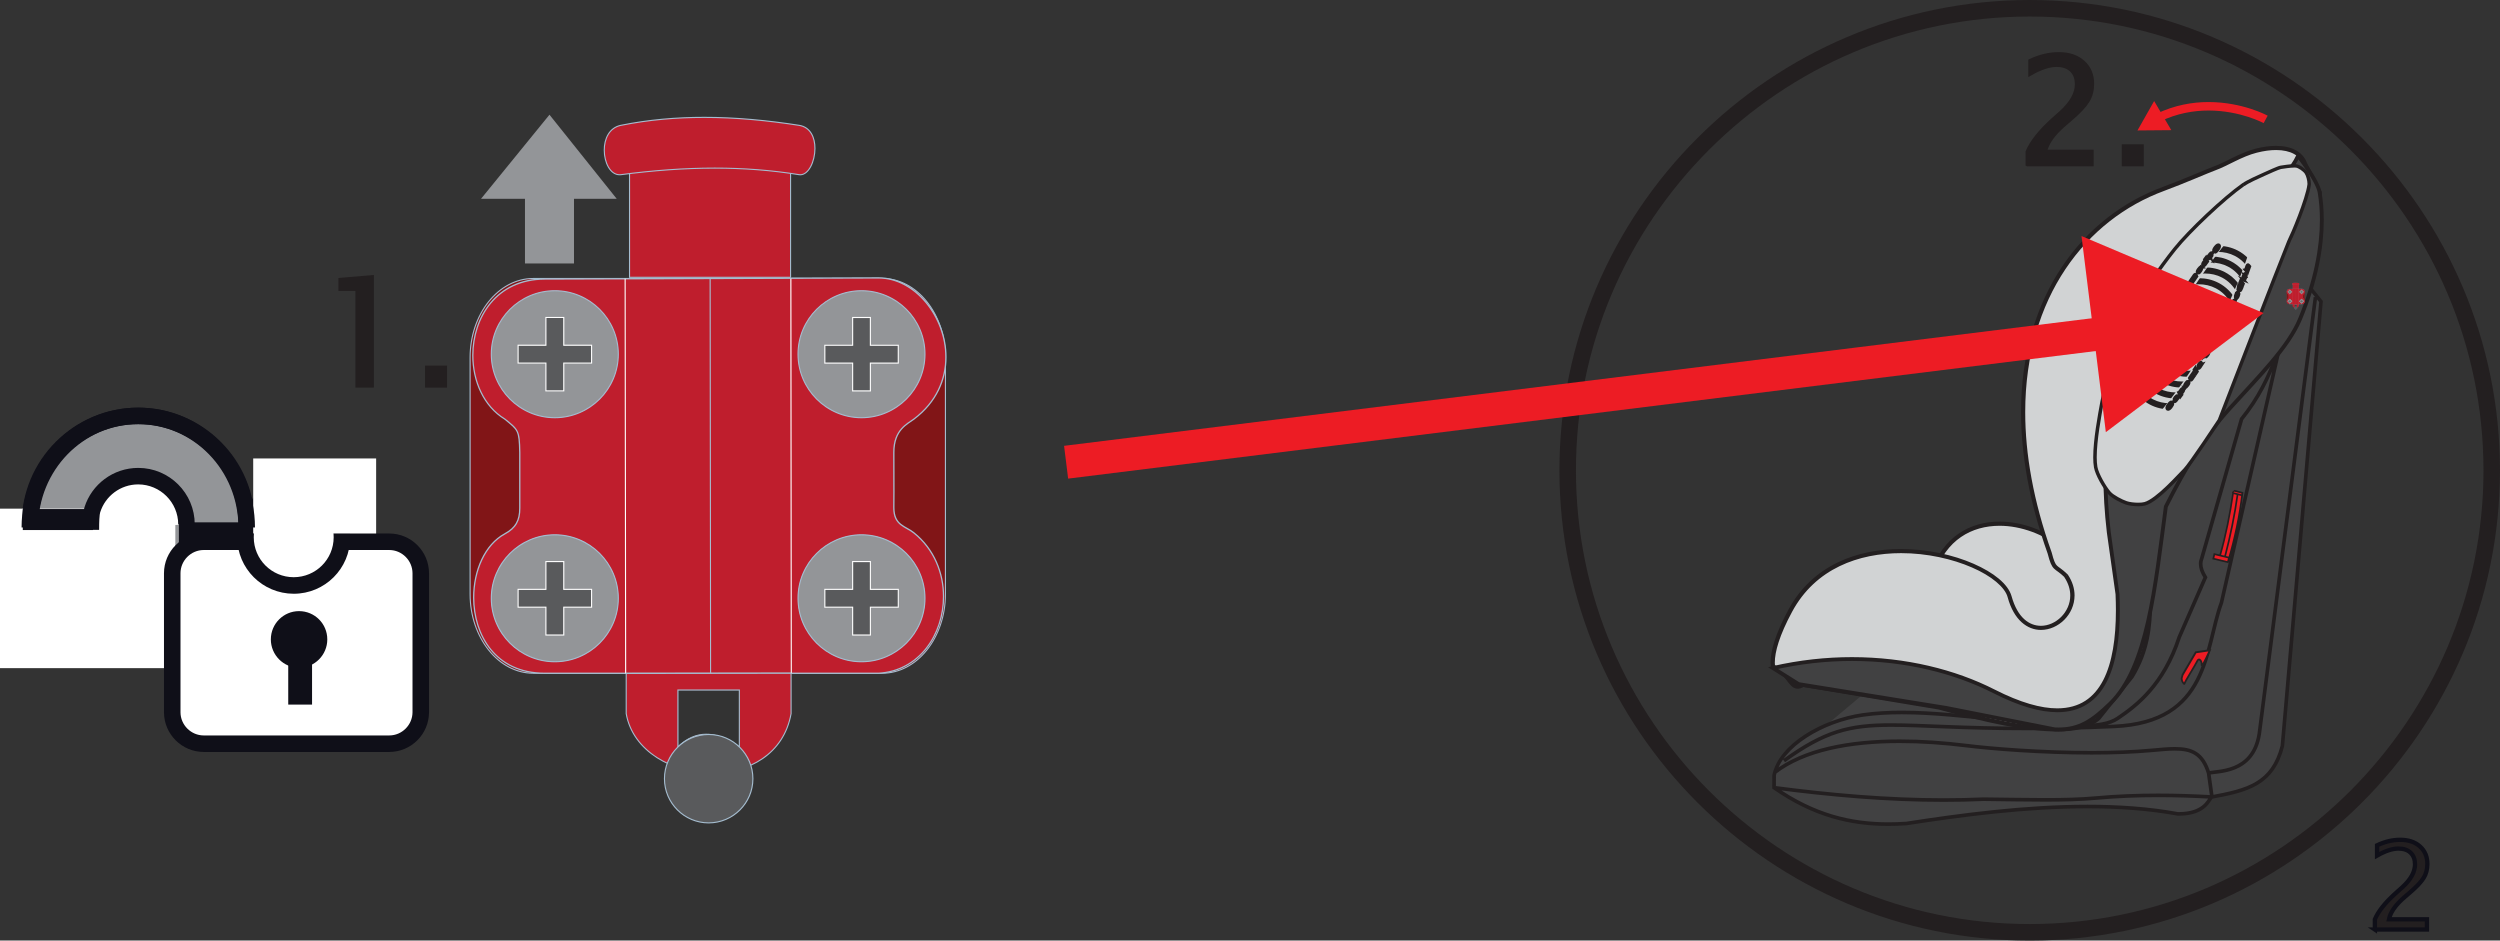 <?xml version="1.0" encoding="UTF-8"?>
<!DOCTYPE svg PUBLIC "-//W3C//DTD SVG 1.1//EN" "http://www.w3.org/Graphics/SVG/1.1/DTD/svg11.dtd">
<!-- Creator: CorelDRAW 2017 -->
<svg xmlns="http://www.w3.org/2000/svg" xml:space="preserve" width="53.396mm" height="20.089mm" version="1.1" style="shape-rendering:geometricPrecision; text-rendering:geometricPrecision; image-rendering:optimizeQuality; fill-rule:evenodd; clip-rule:evenodd"
viewBox="0 0 1364.99 513.54"
 xmlns:xlink="http://www.w3.org/1999/xlink">
 <rect x="0" y="0" width="1364.99" height="513.54" fill="#333333" stroke="none"/>
 <defs>
  <style type="text/css">
   <![CDATA[
    .str3 {stroke:#231F20;stroke-width:2.25;stroke-miterlimit:4}
    .str0 {stroke:#0F0F18;stroke-width:2.36;stroke-miterlimit:4}
    .str2 {stroke:#231F20;stroke-width:1.95;stroke-miterlimit:10}
    .str1 {stroke:#231F20;stroke-width:1.95;stroke-miterlimit:4}
    .fil12 {fill:none;fill-rule:nonzero}
    .fil1 {fill:#0F0F18;fill-rule:nonzero}
    .fil3 {fill:#231F20;fill-rule:nonzero}
    .fil7 {fill:#252222;fill-rule:nonzero}
    .fil4 {fill:#414142;fill-rule:nonzero}
    .fil11 {fill:#595A5C;fill-rule:nonzero}
    .fil8 {fill:#811517;fill-rule:nonzero}
    .fil0 {fill:#939598;fill-rule:nonzero}
    .fil9 {fill:#A5BDD0;fill-rule:nonzero}
    .fil10 {fill:#BF1E2D;fill-rule:nonzero}
    .fil5 {fill:#D1D3D4;fill-rule:nonzero}
    .fil6 {fill:#ED1C24;fill-rule:nonzero}
    .fil2 {fill:white;fill-rule:nonzero}
   ]]>
  </style>
 </defs>
 <g id="Слой_x0020_1">
  <path class="fil0" d="M134.71 286.29c0,32.71 -26.51,59.25 -59.23,59.25 -32.71,0 -59.18,-26.54 -59.18,-59.25 0,-32.71 26.47,-59.22 59.18,-59.22 32.72,0 59.23,26.5 59.23,59.22z"/>
  <path class="fil1" d="M134.71 286.29l-4.51 0c-0.01,15.12 -6.12,28.78 -16.03,38.71 -9.92,9.91 -23.56,16.03 -38.7,16.03 -15.12,-0.01 -28.76,-6.12 -38.66,-16.03 -9.9,-9.92 -16.01,-23.58 -16.01,-38.71 0,-15.12 6.1,-28.77 16.01,-38.68 9.9,-9.91 23.54,-16.02 38.66,-16.03 15.13,0.01 28.78,6.11 38.7,16.03 9.9,9.91 16.02,23.56 16.03,38.68l9.02 0c-0.01,-35.2 -28.53,-63.71 -63.74,-63.72 -35.2,0.01 -63.69,28.53 -63.69,63.72 0,35.2 28.48,63.75 63.69,63.76 35.22,-0.01 63.73,-28.56 63.74,-63.76l-4.51 0z"/>
  <polygon class="fil2" points="-0,277.72 -0,364.8 95.73,364.8 95.73,277.72 "/>
  <path class="fil2" d="M49.62 289.29c0,-2.81 -0.04,-8.49 0.8,-11.02 3.36,-10.61 13.31,-18.31 25.05,-18.31 14.54,0 26.34,11.8 26.34,26.33l-52.19 2.99z"/>
  <path class="fil1" d="M54.13 289.29l0 -0.7c0,-1.47 0.01,-3.39 0.11,-5.16 0.07,-1.72 0.33,-3.42 0.46,-3.73l0.02 -0.04 0.01 -0.02c2.77,-8.77 11.02,-15.17 20.75,-15.16 12.04,0.03 21.81,9.8 21.83,21.83l9.02 0c-0.01,-17.03 -13.81,-30.83 -30.84,-30.84 -13.76,0.01 -25.41,9.02 -29.35,21.45l4.3 1.36 -4.28 -1.42c-0.63,2.01 -0.78,3.99 -0.91,6.09 -0.11,2.07 -0.12,4.14 -0.12,5.65l0 0.7 9.02 0z"/>
  <polygon class="fil1" points="12.44,277.94 12.44,289.4 50.75,289.4 50.75,277.94 "/>
  <polygon class="fil1" points="97.67,285.19 97.67,303.08 138.88,303.08 138.88,285.19 "/>
  <path class="fil2" d="M229.74 388.87c0,9.45 -7.74,17.19 -17.2,17.19l-101.31 0c-9.46,0 -17.19,-7.74 -17.19,-17.19l0 -75.89c0,-9.45 7.73,-17.19 17.19,-17.19l101.31 0c9.46,0 17.2,7.74 17.2,17.19l0 75.89z"/>
  <path class="fil1" d="M229.74 388.87l-4.51 0c-0.02,6.95 -5.74,12.67 -12.69,12.68l-101.31 0c-6.94,-0.01 -12.67,-5.73 -12.68,-12.68l0 -75.89c0.01,-6.95 5.74,-12.67 12.68,-12.68l101.31 0c6.95,0.01 12.67,5.73 12.69,12.68l0 75.89 9.02 0 0 -75.89c-0.02,-11.97 -9.73,-21.69 -21.71,-21.7l-101.31 0c-11.97,0.01 -21.68,9.73 -21.7,21.7l0 75.89c0.02,11.96 9.73,21.68 21.7,21.7l101.31 0c11.98,-0.02 21.69,-9.74 21.71,-21.7l-4.51 0z"/>
  <path class="fil2" d="M185.51 285.37c0.79,2.56 1.18,5.2 1.18,8.02 0,14.53 -11.78,26.28 -26.31,26.28 -14.55,0 -26.34,-11.75 -26.34,-26.28 0,-4.85 1.27,-9.32 3.53,-13.24 4.6,-7.82 13.1,-13.11 22.82,-13.11 11.78,0 21.72,7.71 25.13,18.33z"/>
  <path class="fil1" d="M185.51 285.37l-4.3 1.34c0.65,2.1 0.97,4.28 0.97,6.67 -0.02,12.04 -9.76,21.75 -21.8,21.77 -12.07,0 -21.81,-9.73 -21.83,-21.77 0.01,-4.06 1.05,-7.72 2.92,-10.98l-0.01 0.02 -0.01 0.02c3.83,-6.51 10.87,-10.9 18.93,-10.89 9.76,-0.01 18,6.39 20.83,15.21l-0.01 -0.04 4.3 -1.34 4.3 -1.37c-3.99,-12.45 -15.64,-21.47 -29.43,-21.47 -11.39,0 -21.34,6.2 -26.7,15.34l-0.02 0.04c-2.63,4.56 -4.13,9.85 -4.13,15.48 0,17.03 13.82,30.76 30.85,30.79 17.01,0 30.82,-13.76 30.82,-30.79 0,-3.23 -0.45,-6.35 -1.38,-9.35l-0.01 -0.04 -4.3 1.37z"/>
  <polygon class="fil2" points="138.25,250.31 138.25,291.27 205.37,291.27 205.37,250.31 "/>
  <path class="fil1" d="M20.81 287.99c0,-15.63 6.14,-29.72 16.05,-39.93 9.91,-10.2 23.53,-16.47 38.61,-16.48 15.1,0.01 28.72,6.28 38.65,16.48 9.92,10.21 16.06,24.31 16.07,39.93l9.02 0c0,-18.02 -7.11,-34.38 -18.62,-46.22 -11.51,-11.84 -27.49,-19.21 -45.12,-19.21 -17.62,0 -33.59,7.37 -45.09,19.21 -11.5,11.84 -18.6,28.2 -18.6,46.22l9.02 0z"/>
  <path class="fil1" d="M178.7 349.1c0,8.5 -6.89,15.47 -15.43,15.47 -8.48,0 -15.39,-6.96 -15.39,-15.47 0,-8.55 6.92,-15.43 15.39,-15.43 8.54,0 15.43,6.88 15.43,15.43z"/>
  <polygon class="fil1" points="157.38,359.77 157.38,384.7 170.38,384.7 170.38,359.77 "/>
  <path class="fil3" d="M1108.22 509.03l0 4.51c141.44,-0.01 256.75,-115.33 256.76,-256.77 -0.02,-141.44 -115.32,-256.76 -256.76,-256.77 -141.43,0.02 -256.76,115.33 -256.78,256.77 0.02,141.43 115.34,256.76 256.78,256.77l0 -9.02c-68.22,0 -130.14,-27.81 -175.05,-72.7 -44.89,-44.9 -72.71,-106.82 -72.71,-175.04 0,-68.23 27.82,-130.14 72.71,-175.04 44.9,-44.89 106.82,-72.71 175.05,-72.71 68.23,0 130.14,27.82 175.03,72.71 44.89,44.9 72.7,106.81 72.72,175.04 -0.01,68.22 -27.82,130.14 -72.72,175.04 -44.89,44.89 -106.8,72.7 -175.03,72.7l0 4.51z"/>
  <g>
   <path class="fil4" d="M1257.65 152.77c-12.53,30.98 -15.02,52.92 -33.76,76.01l-21.77 76.18c-1.1,2.67 -0.69,6 2.01,10.27l-14.27 32.65c-8.47,25.91 -23.09,37.25 -33.62,44.34 -11.29,7.63 -37.59,2.48 -69.57,0.07 -17.66,-1.33 -45.27,-5.38 -69.48,-1.96 -22.02,3.1 -45.39,16.84 -48.54,33.03l-0.03 6.68c25.26,17.67 48.43,21.17 72.16,19.6 45.47,-7.04 101.36,-13.87 148.35,-5.26 15.74,0.15 16.94,-8.87 18.59,-9.24 19.25,-3.61 33.05,-6.91 38.42,-27.86l21.09 -242.64 -9.59 -11.89zm-51.73 269.36c4.33,-1.37 24.16,0.55 27.62,-21.36l30.69 -238.5 -58.31 259.86zm-231.88 -6.76c45.23,-32.64 53.63,-13.09 180.29,-18.74 52.21,-2.33 49.38,-42.36 58.56,-67.53l32.15 -141.31 -271.01 227.57zm233.66 19.58l-1.78 -12.81c-4.6,-14.88 -14.11,-14.01 -30.69,-12.45 -35.37,3.3 -82.39,-0.17 -101.56,-2.55 -41.46,-5.13 -82.03,-2.79 -104.64,14.61l238.67 13.21zm-239.08 -4.89c38.33,5.04 76.56,7.99 114.47,6.3 23.74,0.26 44.36,0.91 61.14,-0.61 21.71,-1.98 42.58,-1.75 63,-0.63l-238.61 -5.06z"/>
  </g>
  <path class="fil3" d="M1257.65 152.77l-0.92 -0.37c-12.57,31.13 -15.06,52.91 -33.62,75.74l-0.13 0.16 -21.82 76.38 0.96 0.28 -0.92 -0.38c-0.42,1.01 -0.65,2.11 -0.65,3.29 0.01,2.34 0.87,4.94 2.73,7.89l0.85 -0.53 -0.92 -0.4 -14.3 32.7 -0.01 0.04c-8.41,25.66 -22.76,36.75 -33.23,43.82 -4.1,2.8 -10.66,3.86 -19.05,3.85 -13.03,0 -30.39,-2.47 -49.88,-3.94 -12.59,-0.95 -30.36,-3.3 -48.39,-3.3 -7.16,0 -14.36,0.37 -21.29,1.35 -22.29,3.2 -45.96,16.85 -49.38,33.82l-0.02 0.09 -0.03 6.78 0 0.52 0.42 0.3c21.93,15.35 42.42,20.11 62.96,20.1 3.27,0 6.55,-0.12 9.85,-0.33l0.03 0 0.05 -0.01c30.26,-4.69 65.13,-9.28 98.87,-9.28 16.91,0 33.54,1.16 49.16,4.02l0.08 0.02 0.46 0c7.87,0.01 12.35,-2.31 14.95,-4.75 1.3,-1.22 2.14,-2.44 2.73,-3.35l0.71 -1.03 0.17 -0.19 -0.16 -0.2 0.05 0.24 0.11 -0.04 -0.16 -0.2 0.05 0.24 -0.22 -0.97 0.18 0.97c9.64,-1.81 18,-3.54 24.75,-7.55 6.75,-4.01 11.74,-10.38 14.46,-21.03l0.02 -0.08 21.13 -243.12 -10.89 -13.51 -0.63 1.57 0.92 0.37 -0.78 0.63 9.34 11.56 -21.06 242.25 0.99 0.08 -0.96 -0.24c-2.65,10.29 -7.24,16.03 -13.55,19.81 -6.31,3.78 -14.47,5.5 -24.09,7.31l-0.01 0 -0.04 0.01 -1.18 0.87c-0.89,1.15 -1.79,3.1 -4.15,4.92 -2.34,1.79 -6.1,3.43 -12.67,3.44l-0.36 0 -0.01 0.99 0.18 -0.97c-15.76,-2.89 -32.51,-4.05 -49.51,-4.05 -33.91,0 -68.86,4.6 -99.17,9.3l0.15 0.98 -0.06 -1c-3.25,0.22 -6.48,0.33 -9.71,0.33 -20.23,0 -40.2,-4.63 -61.81,-19.74l-0.58 0.81 1 0.01 0.03 -6.68 -1 -0.01 0.98 0.19c2.87,-15.41 25.94,-29.22 47.7,-32.22 6.83,-0.96 13.93,-1.33 21.02,-1.33 17.86,0 35.56,2.34 48.25,3.29 19.42,1.46 36.76,3.94 50.03,3.94 8.54,-0.01 15.43,-1 20.17,-4.18 10.6,-7.12 25.48,-18.7 34.01,-44.86l-0.95 -0.31 0.91 0.4 14.48 -33.14 -0.28 -0.44c-1.73,-2.74 -2.43,-4.99 -2.43,-6.83 0,-0.93 0.18,-1.76 0.5,-2.54l0.02 -0.05 21.79 -76.24 -0.96 -0.27 0.77 0.63c18.92,-23.33 21.44,-45.43 33.91,-76.26l-0.92 -0.38 -0.78 0.63 0.78 -0.63zm-51.43 270.3c1.79,-0.61 8.11,-0.5 14.22,-3 6.17,-2.5 12.34,-7.88 14.08,-19.15l0.01 -0.01 30.68 -238.51 -1.97 -0.26 -30.68 238.5 0.98 0.13 -0.98 -0.15c-1.71,10.64 -7.18,15.24 -12.87,17.61 -5.75,2.36 -11.52,2.19 -14.07,2.96l0.6 1.89zm-231.6 -6.9c22.21,-16 35.13,-19.27 57.99,-19.31 16.85,0 39.05,1.86 73.89,1.86 13.82,0 29.62,-0.29 47.87,-1.1 26.35,-1.14 39.19,-12.02 46.25,-25.74 7.07,-13.69 8.66,-30.05 13.2,-42.45l0.02 -0.06 32.16 -141.36 -1.94 -0.44 -32.14 141.31 0.96 0.22 -0.93 -0.35c-4.65,12.77 -6.25,29 -13.1,42.22 -6.88,13.18 -18.72,23.46 -44.58,24.66 -18.22,0.81 -33.99,1.1 -47.78,1.1 -34.78,0 -56.89,-1.85 -73.89,-1.85 -23.03,-0.04 -36.81,3.51 -59.16,19.68l1.17 1.62zm234.06 18.63l-1.79 -12.9 -0.03 -0.08c-1.69,-5.49 -4.11,-9.06 -7.4,-11.2 -3.28,-2.13 -7.27,-2.77 -11.97,-2.77 -3.64,0 -7.74,0.39 -12.37,0.82 -10.35,0.97 -21.72,1.34 -33.1,1.34 -27.35,0 -54.76,-2.22 -68.25,-3.9 -12.39,-1.53 -24.71,-2.4 -36.5,-2.4 -27.77,0.01 -52.68,4.78 -68.86,17.21l1.22 1.59c15.56,-11.99 40.09,-16.81 67.64,-16.8 11.71,0 23.94,0.86 36.26,2.38 13.59,1.69 41.03,3.91 68.49,3.91 11.42,0 22.85,-0.39 33.29,-1.35 4.62,-0.44 8.67,-0.81 12.18,-0.81 4.53,0 8.09,0.63 10.88,2.45 2.78,1.81 4.95,4.88 6.57,10.11l0.95 -0.29 -0.99 0.14 1.79 12.81 1.97 -0.27zm-240.19 -3.76c31.01,4.08 61.96,6.78 92.74,6.78 7.3,0 14.61,-0.15 21.9,-0.48l-0.04 -0.99 -0.02 0.99c11.98,0.14 23.18,0.37 33.49,0.37 10.12,0 19.4,-0.23 27.76,-0.98 11.55,-1.05 22.86,-1.48 34.01,-1.48 9.73,0 19.34,0.32 28.85,0.85l0.11 -1.98c-9.54,-0.52 -19.18,-0.85 -28.96,-0.85 -11.19,0 -22.57,0.42 -34.19,1.48 -8.26,0.75 -17.49,0.97 -27.58,0.97 -10.28,0 -21.47,-0.24 -33.47,-0.36l-0.05 0c-7.26,0.31 -14.53,0.47 -21.81,0.47 -30.66,0 -61.53,-2.7 -92.48,-6.76l-0.26 1.98z"/>
  <path class="fil3" d="M1172.38 350.37c-2.1,-3.26 -9.67,-4.44 -21.04,-4.51 -5.33,0 -11.48,0.31 -18.23,0.95 -4.22,0.41 -8.73,0.56 -13.23,0.56 -9.66,0 -19.23,-0.7 -25.74,-1.06 -18.53,-1.04 -31.06,-1.71 -42.91,-1.71 -7.39,0 -14.51,0.26 -22.64,0.86l0.09 1.2c8.1,-0.6 15.18,-0.86 22.54,-0.86 11.81,0 24.31,0.67 42.84,1.72 6.49,0.35 16.09,1.05 25.8,1.05 4.53,0 9.07,-0.15 13.35,-0.56 6.72,-0.63 12.83,-0.95 18.12,-0.95 11.25,-0.06 18.79,1.6 20,3.92l1.04 -0.61z"/>
  <path class="fil2" d="M1126.19 298.49c-22.07,-17.77 -59.58,-19.85 -70.92,14.65 16.16,4.47 29.35,14.13 42.72,23.63 24.41,18.83 49.95,6.42 37.94,-24.53 -0.83,-2.12 -3.33,-2.57 -6.62,-5.78 -1.1,-1.05 -1.26,-2.08 -3.12,-7.96z"/>
  <path class="fil5" d="M1126.19 298.49c-22.07,-17.77 -59.58,-19.85 -70.92,14.65 16.16,4.47 29.35,14.13 42.72,23.63 24.41,18.83 49.95,6.42 37.94,-24.53 -0.83,-2.12 -3.33,-2.57 -6.62,-5.78 -1.1,-1.05 -1.26,-2.08 -3.12,-7.96z"/>
  <path class="fil3" d="M1126.19 298.49l0.71 -0.89c-9.88,-7.95 -22.74,-12.81 -35.14,-12.81 -15.88,-0.05 -31.11,8.18 -37.58,28l-0.38 1.14 1.15 0.31c15.9,4.39 28.99,13.95 42.37,23.46l0.66 -0.93 -0.7 0.9c8.03,6.2 16.24,9.14 23.38,9.14 5.54,0 10.43,-1.79 13.93,-5.25 3.5,-3.45 5.54,-8.51 5.53,-14.78 0,-4.39 -0.98,-9.4 -3.14,-14.95 -0.57,-1.43 -1.67,-2.23 -2.8,-3.01 -1.17,-0.8 -2.53,-1.65 -4.09,-3.17 -0.42,-0.42 -0.6,-0.67 -1,-1.75 -0.39,-1.06 -0.89,-2.8 -1.82,-5.74l-0.11 -0.33 -0.27 -0.21 -0.71 0.89 -1.09 0.34c0.93,2.93 1.43,4.65 1.87,5.84 0.42,1.17 0.87,1.97 1.56,2.6 1.71,1.68 3.26,2.65 4.37,3.41 1.14,0.77 1.7,1.26 1.97,1.96 2.07,5.33 2.98,10.07 2.98,14.12 -0.08,11.53 -7.11,17.66 -17.18,17.75 -6.49,0.01 -14.27,-2.71 -21.99,-8.66l-0.04 -0.04c-13.36,-9.47 -26.66,-19.25 -43.08,-23.78l-0.3 1.09 1.08 0.36c6.26,-18.93 20.28,-26.38 35.41,-26.43 11.81,0 24.23,4.68 33.71,12.31l0.71 -0.88 -1.09 0.34 1.09 -0.34z"/>
  <path class="fil5" d="M1128.26 304.93l10.75 22.88c0,0 -3.64,10.43 -5.38,13.08 -1.73,2.64 -12.65,6.56 -14.06,6.56 -1.41,0 -14.19,-1.79 -14.19,-1.79l-17.8 -16.2 -4.88 -11.46 45.56 -13.06z"/>
  <path class="fil5" d="M1128.04 314.45c14.67,22.02 -21.61,45.04 -30.84,11.36 -6.02,-21.91 -90.8,-46.2 -119.81,7.75 -7.81,14.52 -10.15,24.31 -9.43,30.49 9.61,3.2 9.44,14.22 16.47,9.89l74.38 12.38c41.87,11.76 75.08,16.91 87.05,5.77l18 -22.56c16.45,-26.86 6.55,-52.28 10.97,-69.2 4.15,-23.7 22.74,-69.17 39.1,-85.13 17.52,-19.33 24.07,-10.77 31.5,-34 6.16,-24.03 19.24,-49.99 21.08,-76.12l-8.06 -15.72c-2.79,-7.45 -12.36,-10.66 -26.64,-7.02 -8.43,2.15 -16.48,7.45 -22.63,9.63 -3.25,1.15 -17.44,7.36 -27.97,11.22 -58.75,21.62 -99.82,93.23 -62.18,198.81 2.55,9.76 2.94,6.62 8.99,12.46z"/>
  <path class="fil3" d="M1128.04 314.45l-0.95 0.64c2.3,3.45 3.26,6.87 3.26,10.06 0,4.56 -1.97,8.69 -4.98,11.7 -3,3.01 -7.04,4.84 -11.06,4.84 -6.2,-0.04 -12.67,-4.2 -16.01,-16.18 -1.9,-6.69 -9.82,-12.92 -20.78,-17.73 -10.97,-4.78 -25.1,-8.02 -39.6,-8.02 -23.55,-0.02 -48.28,8.59 -61.53,33.25 -6.98,12.99 -9.68,22.27 -9.69,28.8 0,0.83 0.05,1.61 0.14,2.36l0.08 0.72 0.69 0.22c3.71,1.24 5.83,3.71 7.65,6.06 0.91,1.18 1.73,2.32 2.68,3.24 0.94,0.91 2.14,1.64 3.6,1.64 1.12,0 2.26,-0.41 3.51,-1.17l-0.6 -0.96 -0.19 1.12 74.39 12.39 0.18 -1.13 -0.31 1.1c25.75,7.22 48.22,11.98 64.7,11.98 10.36,-0.01 18.43,-1.86 23.44,-6.48l0.06 -0.06 18.09 -22.68 0.05 -0.06c8.77,-14.32 10.17,-28.29 10.17,-40.64 0,-5.83 -0.31,-11.31 -0.31,-16.31 0,-4.62 0.26,-8.84 1.24,-12.55l0.01 -0.05 0.01 -0.05c4.06,-23.41 22.75,-68.97 38.79,-84.51l0.02 -0.02 0.03 -0.04c8.68,-9.55 14.45,-12.09 19.32,-15.36 4.93,-3.26 8.71,-7.35 12.42,-19.07l0.01 -0.03 0.01 -0.04c6.1,-23.86 19.24,-49.87 21.11,-76.32l0.02 -0.32 -8.2 -16.01 -1.01 0.52 1.07 -0.4c-2.2,-5.93 -8.34,-9.3 -16.86,-9.27 -3.33,0 -7.05,0.5 -11.13,1.53 -8.68,2.23 -16.79,7.58 -22.73,9.66 -3.37,1.2 -17.49,7.38 -27.98,11.24 -43.54,15.99 -77.42,59.24 -77.4,122.95 0,23.17 4.47,49.03 14.55,77.29l1.07 -0.38 -1.1 0.29c1.28,4.88 2.05,6.78 3.48,8.22 1.42,1.39 2.87,1.93 5.82,4.78l0.8 -0.82 -0.95 0.64 0.95 -0.64 0.79 -0.81c-3.1,-2.99 -4.87,-3.81 -5.8,-4.76 -0.91,-0.89 -1.62,-2.31 -2.89,-7.18l-0.01 -0.05 -0.02 -0.05c-10,-28.05 -14.41,-53.66 -14.41,-76.53 0.02,-62.89 33.28,-105.12 75.91,-120.82 10.57,-3.88 24.81,-10.11 27.96,-11.22 6.37,-2.27 14.34,-7.53 22.53,-9.6 3.92,-1 7.47,-1.46 10.57,-1.46 8.01,0.03 12.92,2.99 14.73,7.78l0.02 0.06 8.08 15.78 1.02 -0.52 -1.15 -0.08c-1.78,25.82 -14.81,51.72 -21.04,75.92l1.11 0.29 -1.09 -0.35c-3.71,11.53 -6.93,14.76 -11.51,17.87 -4.63,3.1 -10.9,5.94 -19.74,15.72l0.84 0.77 -0.8 -0.81c-16.71,16.38 -35.18,61.75 -39.44,85.74l1.13 0.2 -1.11 -0.29c-1.05,4.02 -1.31,8.42 -1.31,13.13 0,5.1 0.31,10.56 0.31,16.31 -0.01,12.19 -1.36,25.6 -9.84,39.45l0.97 0.6 -0.89 -0.71 -18 22.56 0.89 0.71 -0.77 -0.84c-4.26,3.99 -11.77,5.88 -21.89,5.87 -16.05,0.01 -38.43,-4.69 -64.08,-11.9l-0.05 -0.01 -74.87 -12.47 -0.36 0.23c-1.02,0.63 -1.76,0.83 -2.31,0.83l-2.02 -1c-2.25,-2.08 -4.64,-7.63 -11.18,-9.81l-0.36 1.07 1.14 -0.13 -0.12 -2.1c-0.01,-5.9 2.53,-14.93 9.42,-27.72 12.76,-23.73 36.47,-32.03 59.53,-32.05 14.16,0 28.02,3.17 38.69,7.82 10.69,4.62 18.08,10.85 19.49,16.25 3.4,12.57 10.85,17.88 18.21,17.86 9.42,-0.04 18.29,-8.37 18.32,-18.82 0,-3.65 -1.11,-7.54 -3.64,-11.34l-0.06 -0.1 -0.09 -0.08 -0.79 0.81z"/>
  <path class="fil4" d="M1254.75 85.14c-7.02,15.24 -26.61,25.43 -45.71,37.51 -40.1,38.02 -67.05,87.35 -57.65,167.91l4.75 33.82c2.03,45.41 -10.37,82.16 -67.49,53.07 -31.51,-16.03 -75.19,-23.13 -120.6,-12.7l14.01 8.8 80.7 13.02 59.09 11.67c12.62,0.61 19.98,-3.99 30.38,-14.15 20.45,-20.05 24.44,-63.38 30.32,-107.5 10.64,-21.14 20.82,-38.05 34.98,-53.69 15.69,-17.32 31.77,-33.06 38.29,-48.73 11.73,-28.22 13.57,-52.02 10.7,-69.11 -1.16,-6.83 -11.77,-19.93 -11.77,-19.93z"/>
  <path class="fil3" d="M1254.75 85.14l-0.97 -0.45c-6.74,14.74 -26.15,24.98 -45.32,37.06l-0.09 0.06 -0.07 0.07c-34.82,32.99 -59.87,74.7 -59.85,137.67 0,9.84 0.61,20.2 1.88,31.12l0 0.02 4.76 33.83 1.05 -0.15 -1.06 0.05c0.13,2.97 0.2,5.9 0.2,8.77 0.01,15.03 -1.94,28.55 -6.92,38.17 -5.01,9.6 -12.78,15.36 -25.07,15.4 -8.87,0 -20.13,-3.09 -34.17,-10.25 -21.49,-10.93 -48.54,-17.72 -77.95,-17.72 -14.04,0 -28.62,1.54 -43.37,4.93l-2.48 0.58 16.34 10.27 80.9 13.06 59.14 11.68 0.08 0 2.23 0.06c11.65,0.02 19.15,-4.91 28.95,-14.51 20.89,-20.59 24.7,-64.02 30.64,-108.12l-1.06 -0.14 0.95 0.48c10.62,-21.1 20.74,-37.91 34.82,-53.46 15.66,-17.32 31.82,-33.05 38.49,-49.03 8.65,-20.82 11.97,-39.28 11.97,-54.48 0,-5.52 -0.43,-10.6 -1.21,-15.21 -1.34,-7.42 -11.97,-20.33 -11.99,-20.43l-1.07 -1.33 -0.71 1.54 0.97 0.45 -0.83 0.67c0.01,0 2.63,3.25 5.4,7.33 2.77,4.07 5.65,9.06 6.15,12.11 0.75,4.48 1.18,9.45 1.18,14.85 0,14.89 -3.26,33.08 -11.82,53.67 -6.36,15.34 -22.37,31.07 -38.09,48.42 -14.26,15.75 -24.48,32.76 -35.14,53.93l-0.08 0.15 -0.03 0.18c-5.84,44.15 -9.99,87.39 -30.01,106.88 -9.78,9.51 -16.48,13.88 -27.46,13.9l-2.13 -0.05 -0.05 1.06 0.2 -1.04 -59.11 -11.68 -80.51 -12.99 -13.82 -8.68 -0.56 0.89 0.24 1.04c14.59,-3.35 29.01,-4.89 42.89,-4.89 29.08,0 55.83,6.73 77,17.5 14.22,7.24 25.77,10.47 35.13,10.48 13.01,0.04 21.76,-6.4 26.95,-16.55 5.22,-10.14 7.15,-23.93 7.15,-39.14 0,-2.9 -0.06,-5.86 -0.2,-8.87l-0.01 -0.05 -4.76 -33.86 -1.05 0.15 1.06 -0.13c-1.27,-10.85 -1.88,-21.13 -1.88,-30.88 0.02,-62.4 24.66,-103.37 59.19,-136.13l-0.72 -0.77 0.56 0.9c19.04,-12.07 38.8,-22.22 46.12,-37.97l-0.96 -0.44 -0.83 0.67 0.83 -0.67z"/>
  <path class="fil6" d="M1224.37 269.05l-3.76 -0.95c-1.12,-0.45 -1.9,0.3 -1.35,1.12 -1.71,11.59 -3.92,22.98 -7.12,34.11 -1.02,0.06 -1.24,1.43 0.42,1.66l4.19 0.87c3.35,-11.45 6.06,-23.55 7.61,-36.81z"/>
  <path class="fil3" d="M1224.37 269.05l0.11 -0.45 -3.76 -0.96 -0.11 0.46 0.17 -0.43 -0.82 -0.17 -1.35 1.19 0.26 0.8 0.39 -0.26 -0.46 -0.07c-1.71,11.57 -3.92,22.94 -7.11,34.06l0.45 0.13 -0.03 -0.47 -1.24 1.19c0.01,0.71 0.65,1.28 1.63,1.41l0.06 -0.47 -0.09 0.46 4.18 0.87 0.42 0.09 0.13 -0.41c3.35,-11.47 6.07,-23.6 7.62,-36.89l0.05 -0.41 -0.41 -0.1 -0.11 0.45 -0.47 -0.06c-1.54,13.24 -4.25,25.31 -7.59,36.74l0.45 0.13 0.1 -0.46 -4.19 -0.87 -0.04 0 -0.82 -0.48 0.36 -0.25 0.33 -0.02 0.09 -0.32c3.2,-11.17 5.42,-22.57 7.13,-34.18l0.03 -0.18 -0.11 -0.15 -0.1 -0.27 0.42 -0.25 0.47 0.1 0.03 0.01 3.8 0.96 0.12 -0.46 -0.47 -0.06 0.47 0.06z"/>
  <polygon class="fil3" points="1219.14,269.67 1224.08,270.91 1224.3,270 1219.37,268.76 "/>
  <polygon class="fil6" points="1217.02,304.47 1209.04,302.55 1208.46,305.02 1216.42,306.93 "/>
  <polygon class="fil3" points="1217.02,304.47 1217.13,304.01 1209.15,302.09 1208.69,301.98 1208,304.92 1207.9,305.37 1216.31,307.39 1216.76,307.5 1217.48,304.58 1217.59,304.12 1217.13,304.01 1217.02,304.47 1216.57,304.36 1216.08,306.38 1209.02,304.67 1209.39,303.11 1216.91,304.92 1217.02,304.47 1216.57,304.36 "/>
  <path class="fil6" d="M1221.73 269.84c-1.6,11.46 -3.98,22.82 -6.9,34.1l6.9 -34.1z"/>
  <path class="fil3" d="M1221.26 269.78c-1.59,11.44 -3.96,22.78 -6.88,34.05l0.9 0.23c2.93,-11.29 5.31,-22.67 6.91,-34.15l-0.93 -0.13z"/>
  <path class="fil6" d="M1206.58 354.99l-7.69 1.12c0,0 -4.56,7.77 -7.18,12.26 -1.66,2.82 0.89,5.27 0.93,5.08 0.32,-1.51 5.55,-9.46 7.41,-13.19 0.37,-0.75 2.14,0.05 2.02,2.67 -0.16,2.62 4.51,-7.94 4.51,-7.94z"/>
  <path class="fil7" d="M1206.58 354.99l-0.07 -0.5 -7.69 1.13 -0.25 0.03 -0.12 0.21c0,0 -4.55,7.77 -7.18,12.26l-0.62 2.22c0,1.03 0.37,1.89 0.76,2.5l0.56 0.73 0.24 0.22 0.42 0.16 0.49 -0.35 0 -0.03 0.01 -0.03c0.09,-0.53 1.5,-3 3.07,-5.61 1.58,-2.64 3.35,-5.55 4.31,-7.46l0.01 0.01 0.6 0.45c0.25,0.35 0.47,0.92 0.47,1.75l-0.01 0.23 0 0.14 0.06 0.41 0.54 0.38 0.8 -0.56c1.26,-1.72 4.05,-8.07 4.06,-8.09l0.37 -0.82 -0.89 0.13 0.07 0.5 -0.45 -0.21c0,0.01 -0.92,2.08 -1.93,4.17 -0.51,1.04 -1.03,2.07 -1.46,2.84l-0.57 0.9 -0.16 0.2 0.17 0.3 0 -0.34 -0.17 0.05 0.17 0.3 0 -0.34 0 0.4 0.38 -0.15 -0.38 -0.24 0 0.4 0.38 -0.15 -0.1 0.04 0.11 -0.01 -0.01 -0.03 -0.1 0.04 0.11 -0.01 0 -0.16 0.01 -0.27c-0.02,-1.99 -1.01,-3.15 -2.07,-3.19l-0.9 0.54c-0.91,1.83 -2.69,4.75 -4.27,7.4 -1.6,2.68 -2.96,4.94 -3.19,5.92l0.49 0.1 -0.47 -0.15 0.46 0.15 0 -0.48 -0.46 0.33 0.46 0.15 0 -0.48 0 0.4 0.2 -0.36 -0.2 -0.04 0 0.4 0.2 -0.36 -0.05 -0.04c-0.32,-0.28 -1.15,-1.36 -1.13,-2.63l0.49 -1.71c2.63,-4.48 7.17,-12.25 7.18,-12.26l-0.42 -0.25 0.06 0.5 7.7 -1.13 -0.07 -0.49 -0.45 -0.21 0.45 0.21z"/>
  <path class="fil8" d="M1249.8 157.76l7.31 0c0.72,0 1.32,0.74 1.32,1.66l0 4.94c0,0.91 -0.6,1.67 -1.32,1.67l-7.31 0c-0.72,0 -1.32,-0.76 -1.32,-1.67l0 -4.94c0,-0.92 0.6,-1.66 1.32,-1.66z"/>
  <path class="fil9" d="M1249.8 157.76l0 0.01 7.31 0c0.71,0 1.31,0.74 1.31,1.65l0 4.94c0,0.91 -0.6,1.65 -1.31,1.66l-7.31 0c-0.71,-0.01 -1.31,-0.75 -1.31,-1.66l0 -4.94c0,-0.91 0.59,-1.65 1.31,-1.65l0 -0.02c-0.73,0 -1.33,0.75 -1.33,1.67l0 4.94c0,0.92 0.6,1.68 1.33,1.68l7.31 0c0.73,0 1.33,-0.76 1.33,-1.68l0 -4.94c0,-0.92 -0.6,-1.67 -1.33,-1.67l-7.31 0 0 0.01z"/>
  <path class="fil10" d="M1257.76 163.09l-0.42 -0.54 0 -1.16 0.42 -0.69c1.35,-1.01 0.43,-2.96 -0.74,-2.96l-6.98 0.03c-1.72,0.01 -1.93,2.26 -0.84,2.93l0.31 0.69 0 1.19 -0.31 0.52c-1.03,0.54 -0.94,2.92 0.84,2.92l6.98 0c1.39,-0.09 1.86,-2.06 0.74,-2.94z"/>
  <path class="fil9" d="M1257.76 163.09l0.01 -0.01 -0.42 -0.54 0 -1.15 0.42 -0.69 0.67 -1.3c0,-0.86 -0.66,-1.68 -1.42,-1.68l-6.98 0.03c-1.03,0.01 -1.52,0.82 -1.52,1.62l0.68 1.34 0.3 0.7 0 1.18 -0.31 0.51 -0.66 1.33c0,0.78 0.47,1.61 1.51,1.61l6.98 0c0.87,-0.05 1.38,-0.83 1.38,-1.62l-0.63 -1.33 -0.01 0.01 -0.01 0.01 0.62 1.32c0,0.78 -0.51,1.54 -1.35,1.6l-6.98 0c-1.03,0 -1.49,-0.8 -1.49,-1.58l0.65 -1.32 0.32 -0.53 0 -1.19 -0.31 -0.7 -0.67 -1.32c0,-0.78 0.48,-1.58 1.5,-1.59l6.98 -0.02c0.75,0 1.4,0.8 1.4,1.65l-0.67 1.28 -0.42 0.7 -0.01 1.16 0.43 0.55 0.01 -0.01z"/>
  <polygon class="fil0" points="1250.24,160.68 1251.56,159.34 1250.24,158.03 1248.91,159.34 "/>
  <polygon class="fil9" points="1250.24,160.68 1250.25,160.69 1251.57,159.35 1250.25,158.02 1250.23,158.02 1248.91,159.33 1250.23,160.69 1250.25,160.69 1250.24,160.68 1250.25,160.67 1248.92,159.33 1250.24,158.04 1251.55,159.35 1250.23,160.67 1250.24,160.68 1250.25,160.67 "/>
  <polygon class="fil11" points="1249.47,159.17 1250.06,159.17 1250.06,158.57 1250.43,158.57 1250.43,159.17 1251.01,159.17 1251.01,159.53 1250.43,159.53 1250.43,160.12 1250.06,160.12 1250.06,159.53 1249.47,159.53 "/>
  <polygon class="fil2" points="1249.47,159.17 1249.47,159.18 1250.06,159.18 1250.08,159.17 1250.08,158.59 1250.42,158.59 1250.42,159.17 1250.43,159.18 1251,159.18 1251,159.52 1250.43,159.52 1250.42,159.53 1250.42,160.11 1250.08,160.11 1250.08,159.53 1250.06,159.52 1249.48,159.52 1249.48,159.17 1249.47,159.17 1249.47,159.18 1249.47,159.17 1249.47,159.17 1249.47,159.53 1249.47,159.55 1250.05,159.55 1250.05,160.12 1250.06,160.13 1250.43,160.13 1250.45,160.12 1250.45,159.55 1251.01,159.55 1251.03,159.53 1251.03,159.17 1251.01,159.15 1250.45,159.15 1250.45,158.57 1250.43,158.57 1250.06,158.57 1250.05,158.57 1250.05,159.15 1249.47,159.15 1249.47,159.17 "/>
  <polygon class="fil0" points="1250.24,165.79 1251.56,164.46 1250.24,163.13 1248.91,164.46 "/>
  <polygon class="fil0" points="1250.24,165.79 1251.56,164.46 1250.24,163.13 1248.91,164.46 "/>
  <polygon class="fil9" points="1250.24,165.79 1250.25,165.79 1251.57,164.47 1250.25,163.12 1250.23,163.12 1248.91,164.45 1250.23,165.79 1250.25,165.79 1250.24,165.79 1250.25,165.78 1248.92,164.45 1250.24,163.14 1251.55,164.47 1250.23,165.78 1250.24,165.79 1250.25,165.78 "/>
  <polygon class="fil11" points="1249.47,164.28 1250.06,164.28 1250.06,163.69 1250.43,163.69 1250.43,164.28 1251.01,164.28 1251.01,164.64 1250.43,164.64 1250.43,165.23 1250.06,165.23 1250.06,164.64 1249.47,164.64 "/>
  <polygon class="fil2" points="1249.47,164.28 1249.47,164.28 1250.06,164.28 1250.08,164.28 1250.08,163.7 1250.42,163.7 1250.42,164.28 1250.43,164.28 1251,164.28 1251,164.63 1250.43,164.63 1250.42,164.64 1250.42,165.21 1250.08,165.21 1250.08,164.64 1250.06,164.63 1249.48,164.63 1249.48,164.28 1249.47,164.28 1249.47,164.28 1249.47,164.28 1249.47,164.28 1249.47,164.64 1249.47,164.64 1250.05,164.64 1250.05,165.23 1250.06,165.24 1250.43,165.24 1250.45,165.23 1250.45,164.64 1251.01,164.64 1251.03,164.64 1251.03,164.28 1251.01,164.27 1250.45,164.27 1250.45,163.69 1250.43,163.67 1250.06,163.67 1250.05,163.69 1250.05,164.27 1249.47,164.27 1249.47,164.28 "/>
  <polygon class="fil0" points="1256.65,165.79 1257.99,164.46 1256.65,163.13 1255.33,164.46 "/>
  <polygon class="fil0" points="1256.65,165.79 1257.99,164.46 1256.65,163.13 1255.33,164.46 "/>
  <polygon class="fil9" points="1256.65,165.79 1256.66,165.79 1258,164.47 1256.66,163.12 1256.64,163.12 1255.32,164.45 1256.64,165.79 1256.66,165.79 1256.65,165.79 1256.66,165.78 1255.34,164.45 1256.65,163.14 1257.98,164.47 1256.64,165.78 1256.65,165.79 1256.66,165.78 "/>
  <polygon class="fil11" points="1255.88,164.28 1256.48,164.28 1256.48,163.69 1256.85,163.69 1256.85,164.28 1257.43,164.28 1257.43,164.64 1256.85,164.64 1256.85,165.23 1256.48,165.23 1256.48,164.64 1255.88,164.64 "/>
  <polygon class="fil2" points="1255.88,164.28 1255.88,164.28 1256.48,164.28 1256.5,164.28 1256.5,163.7 1256.84,163.7 1256.84,164.28 1256.85,164.28 1257.41,164.28 1257.41,164.63 1256.85,164.63 1256.84,164.64 1256.84,165.21 1256.5,165.21 1256.5,164.64 1256.48,164.63 1255.88,164.63 1255.88,164.28 1255.88,164.28 1255.88,164.28 1255.88,164.28 1255.87,164.28 1255.87,164.64 1255.88,164.64 1256.47,164.64 1256.47,165.23 1256.48,165.24 1256.85,165.24 1256.87,165.23 1256.87,164.64 1257.43,164.64 1257.44,164.64 1257.44,164.28 1257.43,164.27 1256.87,164.27 1256.87,163.69 1256.85,163.67 1256.48,163.67 1256.47,163.69 1256.47,164.27 1255.88,164.27 1255.87,164.28 "/>
  <polygon class="fil0" points="1256.65,160.68 1257.99,159.34 1256.65,158.03 1255.33,159.34 "/>
  <polygon class="fil9" points="1256.65,160.68 1256.66,160.69 1258,159.35 1256.66,158.02 1256.64,158.02 1255.32,159.33 1256.64,160.69 1256.66,160.69 1256.65,160.68 1256.66,160.67 1255.34,159.33 1256.65,158.04 1257.98,159.35 1256.64,160.67 1256.65,160.68 1256.66,160.67 "/>
  <g>
   <path class="fil11" d="M1255.88 159.17l0.6 0 0 -0.6 0.37 0 0 0.6 0.58 0 0 0.36 -0.58 0 0 0.59 -0.37 0 0 -0.59 -0.6 0 0 -0.36zm-4.16 -1.41l0 8.27 0 -8.27zm3.46 0l0.01 8.27 -0.01 -8.27z"/>
  </g>
  <path class="fil2" d="M1255.88 159.17l0 0.01 0.6 0 0.02 -0.01 0 -0.58 0.34 0 0 0.58 0.01 0.01 0.56 0 0 0.34 -0.56 0 -0.01 0.01 0 0.58 -0.34 0 0 -0.58 -0.02 -0.01 -0.6 0 0 -0.35 -0.01 0 0 0.01 0 -0.01 -0.01 0 0 0.36 0.01 0.02 0.6 0 0 0.57 0.01 0.01 0.37 0 0.02 -0.01 0 -0.57 0.56 0 0.01 -0.02 0 -0.36 -0.01 -0.02 -0.56 0 0 -0.58 -0.02 -0.01 -0.37 0 -0.01 0.01 0 0.58 -0.6 0 -0.01 0.02 0.01 0zm-4.17 -1.41l0 8.27 0.02 0 0 -8.27 -0.02 0zm3.45 0l0.01 8.27 0.03 0 -0.01 -8.27 -0.03 0z"/>
  <polygon class="fil9" points="1253.49,157.76 1253.49,166.03 1253.5,166.03 1253.5,157.76 "/>
  <path class="fil10" d="M1251.81 154.81c1.15,-0.23 2.25,-0.23 3.37,0l0 2.93 -3.37 0 0 -2.93z"/>
  <polygon class="fil9" points="1251.81,154.81 1251.81,154.82 1253.5,154.65 1255.17,154.82 1255.16,157.73 1251.82,157.73 1251.82,154.81 1251.79,154.81 1251.79,157.74 1251.81,157.75 1255.18,157.75 1255.19,157.74 1255.19,154.81 1253.5,154.63 1251.8,154.8 "/>
  <path class="fil10" d="M1255.18 166.87c-0.31,1.78 -3.17,1.52 -3.44,0l0 -0.84 3.44 0 0 0.84zm-2.36 -0.5l0 1.18 1.3 0 0 -1.18 -1.3 0z"/>
  <path class="fil9" d="M1255.18 166.87l-0.02 -0.01c-0.14,0.86 -0.87,1.24 -1.62,1.24 -0.82,0 -1.65,-0.45 -1.79,-1.24l0 -0.82 3.42 0 0 0.83 0.03 0 0 -0.84 -0.01 -0.01 -3.44 0 -0.01 0.01 0 0.84c0.14,0.8 0.98,1.25 1.81,1.25 0.76,0 1.5,-0.39 1.65,-1.25l-0.01 0zm-2.36 -0.5l-0.01 0 0 1.18 0.01 0.02 1.3 0 0.01 -0.02 0 -1.18 -0.01 -0.01 -1.3 0 -0.01 0.01 0.01 0 0 0.01 1.28 0 0 1.16 -1.27 0 0 -1.17 -0.01 0 0 0.01 0 -0.01z"/>
  <polygon class="fil11" points="1253.48,169.16 1254.4,168.24 1253.48,167.3 1252.54,168.24 "/>
  <polygon class="fil9" points="1253.48,169.16 1253.49,169.17 1254.41,168.24 1253.49,167.3 1253.47,167.3 1252.53,168.23 1252.53,168.24 1253.47,169.17 1253.49,169.17 1253.48,169.16 1253.49,169.15 1252.56,168.24 1253.48,167.32 1254.39,168.24 1253.47,169.15 1253.48,169.16 1253.49,169.15 "/>
  <path class="fil10" d="M1251.63 154.55c1.22,-0.24 2.49,-0.19 3.72,0l0 1.04c-1.2,-0.2 -2.41,-0.17 -3.72,0l0 -1.04z"/>
  <polygon class="fil9" points="1251.63,154.55 1251.63,154.56 1253.37,154.4 1255.35,154.56 1255.34,155.59 1255.35,155.59 1255.35,155.57 1253.59,155.44 1251.63,155.57 1251.63,155.59 1251.64,155.59 1251.64,154.55 1251.62,154.55 1251.62,155.59 1251.63,155.6 1253.59,155.46 1255.35,155.6 1255.36,155.59 1255.36,154.55 1253.37,154.37 1251.63,154.54 "/>
  <path class="fil3 str0" d="M1296.67 507.52l0 -5.59c1.86,-4.33 5.59,-9.04 11.23,-14.13l3.66 -3.26c4.69,-4.26 7.03,-8.46 7.03,-12.64 0,-2.68 -0.81,-4.78 -2.4,-6.3 -1.59,-1.52 -3.8,-2.29 -6.64,-2.29 -3.28,0 -7.18,1.27 -11.68,3.84l0 -5.62c4.24,-2.01 8.45,-3 12.65,-3 4.48,0 8.06,1.2 10.76,3.62 2.7,2.42 4.05,5.6 4.05,9.58 0,2.87 -0.67,5.42 -2.04,7.63 -1.37,2.21 -3.9,4.91 -7.63,8.08l-2.46 2.1c-5.1,4.33 -8.04,8.45 -8.85,12.39l20.75 0 0 5.59 -28.44 0z"/>
  <path class="fil5" d="M1224.79 100.85c2.57,-1.78 8.31,-4.34 11.16,-5.63 2.29,-1.04 8.12,-3.72 9.33,-3.88 1.18,-0.18 6.23,-1 8.3,-0.78 1.81,0.2 4.6,2.23 5.62,3.73 0.99,1.47 1.78,4.8 1.58,6.56 -0.94,7.84 -9.57,28.22 -10.51,29.74 -0.97,1.52 -38.54,98.86 -38.54,98.86 0,0 -16.21,24.55 -18.9,27.11 -2.45,2.32 -14.9,16.66 -21.8,18.5 -2.36,0.63 -7.33,0.4 -10.04,-0.52 -2.73,-0.91 -7.47,-3.39 -9.21,-5.37 -2.66,-3 -6.85,-10.22 -7.53,-14.17 -1.52,-8.73 1.84,-26.58 3.45,-35.31 2.06,-11.58 9.12,-34.22 14.01,-44.93 4.85,-10.59 18.42,-29.75 25.72,-38.82 8.04,-10 26.86,-27.76 37.36,-35.12z"/>
  <path class="fil3" d="M1224.79 100.85l0.54 0.78c2.41,-1.68 8.16,-4.26 11.01,-5.54 1.15,-0.52 3.18,-1.45 5.06,-2.26 1.85,-0.81 3.72,-1.53 4.02,-1.54 1.05,-0.16 5.12,-0.81 7.33,-0.81l0.72 0.03c1.3,0.07 4.17,2.08 4.93,3.32 0.72,1.02 1.48,3.82 1.45,5.42l-0.02 0.51c-0.43,3.7 -2.81,10.77 -5.19,17 -2.36,6.2 -4.82,11.78 -5.18,12.34 -0.17,0.3 -0.32,0.67 -0.67,1.51 -4.93,11.98 -37.95,97.5 -37.95,97.51l0.88 0.34 -0.79 -0.53c-0.01,0.02 -4.05,6.14 -8.43,12.59 -2.2,3.23 -4.47,6.53 -6.37,9.18 -1.88,2.63 -3.44,4.68 -3.97,5.17 -1.3,1.24 -4.97,5.35 -9.24,9.44 -4.21,4.07 -9.1,8.06 -12.16,8.83 -0.77,0.22 -2,0.33 -3.34,0.33 -2.16,0 -4.64,-0.31 -6.15,-0.82 -2.56,-0.84 -7.34,-3.39 -8.8,-5.09 -2.52,-2.81 -6.73,-10.12 -7.3,-13.7 -0.25,-1.46 -0.37,-3.25 -0.37,-5.22 0,-9.22 2.49,-22.57 3.81,-29.75 2.03,-11.44 9.11,-34.13 13.95,-44.7 4.75,-10.42 18.34,-29.62 25.58,-38.61 7.95,-9.89 26.79,-27.67 37.16,-34.93l-0.54 -0.78 -0.55 -0.78c-10.62,7.46 -29.41,25.19 -37.55,35.31 -7.34,9.13 -20.91,28.26 -25.85,39.01 -4.95,10.83 -11.99,33.45 -14.09,45.16 -1.33,7.19 -3.84,20.57 -3.84,30.09 0,2.05 0.11,3.92 0.4,5.55 0.77,4.32 4.96,11.43 7.76,14.64 2.02,2.24 6.72,4.64 9.62,5.65 1.84,0.61 4.42,0.91 6.75,0.91 1.45,0 2.79,-0.11 3.83,-0.39 3.85,-1.06 8.64,-5.17 12.99,-9.3 4.3,-4.12 8.07,-8.34 9.23,-9.43 0.81,-0.78 2.28,-2.76 4.2,-5.45 5.72,-8.01 14.83,-21.81 14.84,-21.82l0.05 -0.08 0.04 -0.1c0.01,-0.02 2.34,-6.09 5.89,-15.23 5.3,-13.72 13.29,-34.34 20.03,-51.67 3.37,-8.67 6.44,-16.5 8.7,-22.26 1.14,-2.87 2.07,-5.22 2.73,-6.88 0.34,-0.83 0.61,-1.5 0.8,-1.96l0.23 -0.54 0.07 -0.15 -0.05 -0.02 0.04 0.02 0.01 0 -0.05 -0.02 0.04 0.02c0.6,-0.98 2.92,-6.35 5.35,-12.68 2.41,-6.3 4.81,-13.34 5.31,-17.46l0.04 -0.73c-0.03,-2.08 -0.72,-4.87 -1.78,-6.49 -1.28,-1.78 -3.98,-3.81 -6.31,-4.15l-0.93 -0.04c-2.5,0.01 -6.56,0.67 -7.61,0.83 -0.9,0.15 -2.54,0.86 -4.5,1.69 -1.9,0.82 -3.94,1.75 -5.08,2.27 -2.87,1.3 -8.59,3.82 -11.32,5.71l0.55 0.78z"/>
  <path class="fil3" d="M1191.85 213.99c-1.24,0.19 -2.47,0.28 -3.67,0.28 -3.33,0 -6.47,-0.71 -9.32,-2.19 -3.59,-1.89 -6.35,-4.76 -8.32,-8.46l-2.94 1.56c2.23,4.21 5.49,7.64 9.71,9.85 3.36,1.75 7.05,2.58 10.86,2.57 1.37,0 2.77,-0.1 4.17,-0.32l-0.5 -3.29z"/>
  <path class="fil3" d="M1188.44 219.88c-1.27,0.2 -2.52,0.3 -3.73,0.3 -3.32,0 -6.44,-0.72 -9.27,-2.2 -3.59,-1.87 -6.35,-4.76 -8.31,-8.46l-2.94 1.56c2.22,4.21 5.47,7.66 9.7,9.85 3.34,1.75 7.01,2.58 10.81,2.58 1.4,0 2.81,-0.12 4.24,-0.33l-0.51 -3.29z"/>
  <path class="fil3" d="M1195.34 207.98c-1.32,0.21 -2.62,0.32 -3.9,0.32 -3.3,0 -6.43,-0.7 -9.29,-2.19 -3.46,-1.81 -6.17,-4.6 -8.11,-8.12l-2.91 1.6c2.2,4.02 5.39,7.33 9.49,9.47 3.36,1.75 7.04,2.58 10.82,2.57 1.46,0 2.94,-0.12 4.42,-0.35l-0.52 -3.29z"/>
  <path class="fil3" d="M1198.38 202.16c-1.2,0.18 -2.38,0.27 -3.55,0.27 -3.31,0 -6.44,-0.72 -9.3,-2.21 -3.37,-1.76 -5.99,-4.39 -7.93,-7.76l-2.89 1.66c2.2,3.84 5.3,6.99 9.28,9.05 3.36,1.75 7.04,2.58 10.83,2.58 1.33,0 2.68,-0.1 4.03,-0.3l-0.49 -3.3z"/>
  <path class="fil3" d="M1203.52 143.66c1.25,-0.19 2.49,-0.29 3.7,-0.29 3.3,0 6.44,0.71 9.27,2.19 3.61,1.87 6.38,4.77 8.31,8.44l2.95 -1.55c-2.2,-4.19 -5.47,-7.64 -9.72,-9.84 -3.34,-1.75 -7.02,-2.57 -10.81,-2.57 -1.4,0 -2.8,0.11 -4.21,0.32l0.51 3.29z"/>
  <path class="fil3" d="M1200.03 149.65c1.31,-0.21 2.6,-0.32 3.87,-0.32 3.31,0.01 6.45,0.71 9.3,2.2 3.47,1.81 6.19,4.6 8.13,8.13l2.92 -1.61c-2.22,-4.04 -5.42,-7.35 -9.51,-9.49 -3.35,-1.75 -7.05,-2.57 -10.84,-2.57 -1.45,0 -2.92,0.13 -4.39,0.36l0.52 3.28z"/>
  <path class="fil3" d="M1196.99 155.47c1.2,-0.17 2.39,-0.26 3.55,-0.26 3.31,0 6.43,0.71 9.28,2.2 3.36,1.75 6,4.4 7.92,7.76l2.89 -1.66c-2.2,-3.84 -5.31,-6.99 -9.28,-9.04 -3.35,-1.76 -7.02,-2.58 -10.81,-2.58 -1.33,0 -2.69,0.1 -4.04,0.3l0.49 3.3 0 -0.01z"/>
  <path class="fil3" d="M1192.6 194.58l-6.07 -3.16 0.45 -0.81 2.56 1.33 1.5 -2.7 -2.56 -1.33 0.45 -0.81 6.07 3.16 -0.45 0.81 -2.87 -1.49 -1.5 2.7 2.87 1.49 -0.45 0.81zm3.22 -5.79l-6.07 -3.16 1.77 -3.18 0.64 0.33 -1.32 2.37 1.95 1.01 1.1 -1.99 0.63 0.33 -1.1 1.98 2.2 1.15 1.41 -2.54 0.64 0.33 -1.86 3.35zm3.05 -5.5l-2.54 -1.32 -4.59 0.06 0.51 -0.93 3.56 -0.05 -1.85 -3.02 0.42 -0.75 2.39 3.87 2.55 1.33 -0.45 0.81zm2.04 -3.67l-6.07 -3.16 0.44 -0.79 6.28 -0.42 -4.69 -2.44 0.39 -0.69 6.07 3.16 -0.44 0.79 -6.28 0.42 4.69 2.44 -0.39 0.69zm3.23 -5.81l-6.07 -3.16 1.77 -3.18 0.64 0.33 -1.32 2.37 1.95 1.01 1.1 -1.98 0.64 0.33 -1.1 1.98 2.2 1.15 1.41 -2.54 0.64 0.34 -1.86 3.35zm2.37 -4.27l-6.07 -3.16 0.96 -1.73c0.3,-0.54 0.66,-0.9 1.08,-1.06 0.42,-0.16 0.87,-0.1 1.36,0.15 0.39,0.2 0.67,0.48 0.86,0.84 0.19,0.36 0.26,0.76 0.22,1.21l3.9 -0.42 -0.55 0.99 -3.47 0.28 -0.42 0.75 2.57 1.34 -0.44 0.8zm-2.77 -2.47l0.15 -0.26c0.28,-0.5 0.38,-0.93 0.31,-1.3 -0.07,-0.37 -0.32,-0.66 -0.73,-0.88 -0.63,-0.33 -1.18,-0.07 -1.65,0.78l-0.28 0.51 2.21 1.15z"/>
  <polygon class="fil12 str1" points="1192.6,194.58 1186.53,191.42 1186.98,190.61 1189.53,191.94 1191.04,189.24 1188.48,187.91 1188.93,187.1 1195,190.26 1194.55,191.07 1191.68,189.58 1190.18,192.28 1193.05,193.77 "/>
  <polygon class="fil12 str1" points="1195.81,188.8 1189.74,185.64 1191.51,182.45 1192.16,182.79 1190.84,185.16 1192.78,186.18 1193.89,184.19 1194.52,184.52 1193.42,186.51 1195.62,187.65 1197.03,185.12 1197.67,185.45 "/>
  <polygon class="fil12 str1" points="1198.87,183.3 1196.33,181.98 1191.74,182.04 1192.26,181.11 1195.82,181.07 1193.96,178.05 1194.38,177.3 1196.77,181.17 1199.32,182.49 "/>
  <polygon class="fil12 str1" points="1200.91,179.63 1194.84,176.47 1195.28,175.67 1201.56,175.26 1196.87,172.81 1197.26,172.12 1203.33,175.28 1202.89,176.07 1196.61,176.49 1201.29,178.94 "/>
  <polygon class="fil12 str1" points="1204.14,173.81 1198.07,170.65 1199.84,167.47 1200.48,167.81 1199.17,170.18 1201.11,171.19 1202.22,169.21 1202.85,169.54 1201.75,171.52 1203.95,172.67 1205.36,170.13 1206,170.47 "/>
  <path class="fil12 str1" d="M1206.51 169.55l-6.07 -3.16 0.96 -1.72c0.3,-0.55 0.66,-0.9 1.08,-1.06 0.42,-0.16 0.87,-0.11 1.37,0.15 0.38,0.2 0.67,0.48 0.86,0.84 0.19,0.36 0.26,0.76 0.22,1.21l3.9 -0.42 -0.55 0.99 -3.47 0.28 -0.42 0.75 2.57 1.34 -0.44 0.8zm-2.77 -2.47l0.15 -0.26c0.28,-0.5 0.38,-0.93 0.31,-1.31 -0.07,-0.37 -0.32,-0.66 -0.73,-0.88 -0.63,-0.33 -1.18,-0.07 -1.65,0.78l-0.28 0.51 2.21 1.15z"/>
  <path class="fil3" d="M1207.37 161.17l-0.5 0.95c1.82,0.93 2.92,3.34 2.92,6.86 0.01,3.91 -1.38,8.95 -4.16,13.92 -4.37,7.96 -10.96,13.04 -15.16,12.95l-2.14 -0.49c-1.83,-0.94 -2.93,-3.34 -2.93,-6.86 -0.01,-3.9 1.38,-8.95 4.15,-13.92 4.39,-7.95 10.97,-13.05 15.18,-12.96l2.15 0.5 0.99 -1.89c-0.97,-0.51 -2.04,-0.74 -3.14,-0.74 -5.7,0.09 -12.34,5.74 -17.04,14.06 -2.92,5.25 -4.42,10.58 -4.43,14.96 0,3.9 1.22,7.24 4.09,8.76 0.96,0.51 2.04,0.74 3.14,0.73 5.7,-0.08 12.35,-5.73 17.04,-14.04 2.92,-5.26 4.42,-10.58 4.43,-14.97 0,-3.9 -1.22,-7.24 -4.07,-8.76l-0.5 0.95z"/>
  <path class="fil3" d="M1207.25 137.83c1.25,-0.19 2.49,-0.29 3.71,-0.29 3.3,0 6.42,0.71 9.29,2.2 3.6,1.88 6.36,4.75 8.29,8.42l2.95 -1.55c-2.2,-4.19 -5.47,-7.63 -9.69,-9.82 -3.37,-1.76 -7.05,-2.58 -10.83,-2.58 -1.4,0 -2.8,0.11 -4.21,0.32l0.5 3.29z"/>
  <path class="fil5" d="M1227.48 139.09c-5,14.73 -11.57,29.68 -19.87,44.62 -8.28,14.85 -18.68,29.8 -27.81,40.82l5.68 4.7c9.43,-11.42 20.03,-26.62 28.57,-41.93 8.51,-15.33 15.26,-30.7 20.41,-45.84l-6.98 -2.37z"/>
  <path class="fil5" d="M1166.99 219.64c5.17,-15.09 11.97,-30.42 20.51,-45.76 8.48,-15.28 19.14,-30.61 28.45,-41.98l-5.29 -4.34c-9.6,11.72 -20.42,27.3 -29.14,43 -8.72,15.67 -15.69,31.37 -21,46.86l6.48 2.22z"/>
  <path class="fil3 str2" d="M1209.44 136.28l-0.67 0.73c-0.03,-0.26 0.05,-0.57 0.22,-0.93 0.17,-0.36 0.42,-0.74 0.75,-1.14 0.37,-0.45 0.71,-0.77 1.01,-0.95 0.3,-0.18 0.55,-0.2 0.73,-0.06 0.15,0.12 0.21,0.31 0.19,0.57 -0.02,0.27 -0.12,0.57 -0.3,0.93 -0.18,0.35 -0.42,0.71 -0.71,1.06 -0.33,0.4 -0.63,0.7 -0.91,0.89 -0.28,0.19 -0.5,0.26 -0.66,0.2l0.57 -0.75c0.11,0.02 0.23,-0.01 0.35,-0.1 0.13,-0.09 0.27,-0.22 0.43,-0.42 0.17,-0.21 0.31,-0.42 0.41,-0.64 0.11,-0.22 0.16,-0.42 0.15,-0.6 -0.01,-0.18 -0.06,-0.31 -0.15,-0.38 -0.1,-0.08 -0.24,-0.07 -0.42,0.03 -0.17,0.1 -0.35,0.25 -0.52,0.46 -0.16,0.2 -0.29,0.39 -0.38,0.59 -0.09,0.2 -0.12,0.37 -0.1,0.52z"/>
  <path class="fil3 str2" d="M1207.22 139.5l0.59 -0.71c0.02,0.15 -0.03,0.34 -0.14,0.58 -0.12,0.24 -0.3,0.53 -0.57,0.87 -0.27,0.35 -0.5,0.6 -0.68,0.73 -0.18,0.13 -0.31,0.17 -0.38,0.12 -0.03,-0.02 -0.06,-0.05 -0.07,-0.09 -0.02,-0.03 -0.07,-0.15 -0.14,-0.34 -0.06,-0.16 -0.11,-0.25 -0.16,-0.28 -0.04,-0.03 -0.1,-0.05 -0.18,-0.04l0.56 -0.72c0.06,-0 0.11,0.01 0.15,0.03 0.04,-0.14 0.11,-0.28 0.19,-0.44 0.09,-0.16 0.19,-0.31 0.3,-0.45 0.18,-0.23 0.35,-0.39 0.52,-0.5 0.17,-0.11 0.29,-0.14 0.38,-0.07 0.09,0.07 0.1,0.2 0.03,0.4 -0.07,0.21 -0.27,0.52 -0.59,0.95 -0.26,0.36 -0.43,0.6 -0.51,0.73 0.01,0.06 0.03,0.1 0.05,0.11 0.03,0.02 0.07,0.01 0.14,-0.04 0.07,-0.05 0.15,-0.14 0.25,-0.26 0.1,-0.13 0.17,-0.24 0.21,-0.33 0.04,-0.09 0.06,-0.16 0.04,-0.21zm-0.79 0.52c0.03,-0.05 0.07,-0.11 0.13,-0.19 0.28,-0.38 0.44,-0.64 0.5,-0.77 0.04,-0.1 0.05,-0.16 0.01,-0.19 -0.03,-0.02 -0.08,-0.01 -0.15,0.04 -0.07,0.04 -0.14,0.12 -0.22,0.22 -0.09,0.11 -0.16,0.22 -0.22,0.34 -0.06,0.11 -0.09,0.2 -0.1,0.27 -0.01,0.07 0,0.15 0.04,0.24l0.02 0.05z"/>
  <path class="fil3 str2" d="M1205.15 142.71l-0.53 0.71 -0.05 -0.13c-0.07,0.19 -0.15,0.35 -0.23,0.5 -0.08,0.14 -0.17,0.29 -0.29,0.44 -0.22,0.29 -0.43,0.5 -0.63,0.62 -0.2,0.13 -0.38,0.15 -0.51,0.05 -0.18,-0.13 -0.21,-0.39 -0.1,-0.78 0.1,-0.33 0.28,-0.68 0.55,-1.04 0.28,-0.37 0.54,-0.61 0.78,-0.73l-0.28 -0.65 0.56 -0.75 0.74 1.74zm-0.89 0.06c-0.08,-0.06 -0.18,-0.04 -0.3,0.04 -0.12,0.07 -0.24,0.18 -0.35,0.32 -0.09,0.13 -0.17,0.26 -0.22,0.4 -0.05,0.14 -0.07,0.27 -0.06,0.4 0.02,0.13 0.06,0.21 0.12,0.26 0.07,0.05 0.17,0.04 0.28,-0.03 0.12,-0.07 0.23,-0.19 0.35,-0.34 0.11,-0.14 0.19,-0.29 0.24,-0.43 0.05,-0.14 0.07,-0.27 0.05,-0.39 -0.02,-0.12 -0.06,-0.19 -0.11,-0.22z"/>
  <path class="fil3 str2" d="M1201.75 145.86l-0.49 0.76c-0.1,0.03 -0.2,0.08 -0.29,0.17 -0.09,0.08 -0.2,0.21 -0.32,0.37 -0.13,0.18 -0.21,0.32 -0.26,0.44 -0.03,0.09 -0.04,0.14 -0.01,0.16 0.02,0.01 0.05,0.01 0.09,-0.03 0.04,-0.03 0.13,-0.12 0.27,-0.27 0.38,-0.43 0.63,-0.68 0.74,-0.76 0.17,-0.14 0.3,-0.19 0.38,-0.13 0.08,0.05 0.08,0.18 0.02,0.39 -0.09,0.28 -0.3,0.66 -0.62,1.11 -0.26,0.36 -0.48,0.61 -0.66,0.77 -0.18,0.15 -0.32,0.22 -0.44,0.22l0.46 -0.73c0.06,-0.01 0.13,-0.05 0.21,-0.12 0.1,-0.1 0.21,-0.22 0.33,-0.38 0.12,-0.16 0.19,-0.28 0.22,-0.36 0.03,-0.09 0.04,-0.14 0.02,-0.15 -0.03,-0.02 -0.07,0.01 -0.14,0.07 -0.04,0.04 -0.16,0.16 -0.36,0.39 -0.3,0.35 -0.51,0.56 -0.64,0.66 -0.18,0.14 -0.3,0.18 -0.37,0.14 -0.09,-0.06 -0.1,-0.23 -0,-0.5 0.09,-0.27 0.28,-0.61 0.58,-1.02 0.29,-0.41 0.54,-0.7 0.76,-0.89 0.21,-0.18 0.39,-0.28 0.54,-0.3z"/>
  <path class="fil3 str2" d="M1199.22 150.9l-0.53 0.77 -0.33 -0.77c-0.04,-0.09 -0.06,-0.15 -0.08,-0.16 -0.03,-0.02 -0.07,-0.01 -0.14,0.04 -0.06,0.04 -0.12,0.1 -0.17,0.19 -0.04,0.06 -0.08,0.13 -0.12,0.19 -0.03,0.07 -0.06,0.14 -0.08,0.21 -0.02,0.07 -0.04,0.15 -0.05,0.21 -0.01,0.07 -0.01,0.14 -0,0.2 0.01,0.05 0.03,0.11 0.06,0.19l0.26 0.62 -0.53 0.77 -0.55 -1.29 0.5 -0.72 0.08 0.16c0.1,-0.36 0.26,-0.7 0.5,-1.05 0.15,-0.21 0.29,-0.37 0.42,-0.46 0.13,-0.09 0.24,-0.11 0.32,-0.06 0.04,0.02 0.08,0.1 0.14,0.23l0.31 0.72z"/>
  <polygon class="fil3 str2" points="1195.86,153.69 1196.68,155.39 1196.17,156.17 1195.34,154.46 "/>
  <path class="fil3 str2" d="M1194.23 157.69l0.52 -0.75c0.03,0.14 0,0.34 -0.09,0.59 -0.09,0.25 -0.25,0.55 -0.48,0.91 -0.25,0.37 -0.45,0.63 -0.62,0.78 -0.17,0.15 -0.29,0.2 -0.37,0.15 -0.03,-0.02 -0.06,-0.05 -0.08,-0.09 -0.03,-0.03 -0.08,-0.14 -0.17,-0.33 -0.07,-0.15 -0.13,-0.24 -0.18,-0.27 -0.04,-0.03 -0.1,-0.04 -0.18,-0.03l0.5 -0.76c0.06,-0.01 0.1,-0.01 0.15,0.01 0.03,-0.15 0.08,-0.3 0.16,-0.46 0.07,-0.16 0.16,-0.32 0.26,-0.47 0.16,-0.24 0.31,-0.42 0.47,-0.54 0.16,-0.12 0.28,-0.16 0.37,-0.11 0.1,0.06 0.12,0.19 0.06,0.41 -0.05,0.2 -0.21,0.53 -0.49,0.98 -0.23,0.38 -0.38,0.64 -0.45,0.77 0.02,0.05 0.04,0.09 0.06,0.1 0.03,0.02 0.08,0 0.14,-0.05 0.06,-0.06 0.14,-0.15 0.22,-0.28 0.09,-0.14 0.15,-0.26 0.19,-0.35 0.03,-0.09 0.04,-0.17 0.03,-0.22zm-0.74 0.59c0.03,-0.05 0.06,-0.11 0.11,-0.19 0.24,-0.4 0.38,-0.67 0.43,-0.81 0.03,-0.1 0.03,-0.16 -0.01,-0.19 -0.03,-0.02 -0.08,0 -0.15,0.05 -0.07,0.05 -0.14,0.14 -0.2,0.24 -0.08,0.12 -0.14,0.24 -0.19,0.35 -0.05,0.12 -0.07,0.22 -0.07,0.29 0,0.07 0.02,0.14 0.06,0.23l0.02 0.04z"/>
  <path class="fil3 str2" d="M1190.55 162.64l-0.43 0.78c-0.09,-0.01 -0.18,0.02 -0.26,0.08 -0.08,0.07 -0.16,0.16 -0.25,0.3 -0.11,0.18 -0.18,0.34 -0.21,0.49 -0.03,0.15 -0.01,0.24 0.06,0.27 0.06,0.03 0.14,0.01 0.23,-0.07 0.09,-0.08 0.19,-0.19 0.29,-0.36 0.02,-0.04 0.05,-0.08 0.07,-0.13l0.15 0.27c-0.02,0.03 -0.04,0.06 -0.05,0.08 -0.13,0.21 -0.21,0.39 -0.24,0.51 -0.03,0.14 -0.01,0.22 0.06,0.26 0.05,0.03 0.1,0.01 0.18,-0.05 0.07,-0.06 0.14,-0.15 0.22,-0.27 0.07,-0.11 0.12,-0.22 0.15,-0.33 0.03,-0.11 0.02,-0.2 -0.02,-0.3l0.49 -0.69c0.05,0.15 0.05,0.32 0.01,0.52 -0.07,0.3 -0.21,0.63 -0.44,1 -0.23,0.37 -0.43,0.63 -0.63,0.79 -0.19,0.16 -0.34,0.2 -0.44,0.14 -0.07,-0.04 -0.1,-0.14 -0.08,-0.3 0.02,-0.16 0.08,-0.35 0.18,-0.59 -0.14,0.15 -0.25,0.26 -0.36,0.31 -0.1,0.05 -0.18,0.06 -0.23,0.03 -0.1,-0.06 -0.14,-0.21 -0.09,-0.48 0.06,-0.36 0.22,-0.77 0.51,-1.23 0.21,-0.34 0.42,-0.61 0.62,-0.79 0.2,-0.18 0.39,-0.27 0.54,-0.24z"/>
  <path class="fil3 str2" d="M1187.67 166.56l0.94 1.65 -0.65 1.12c-0.18,0.31 -0.3,0.51 -0.35,0.59 -0.11,0.17 -0.21,0.32 -0.31,0.44 -0.09,0.13 -0.19,0.23 -0.29,0.32 -0.09,0.09 -0.19,0.17 -0.28,0.22 -0.1,0.06 -0.18,0.09 -0.27,0.1 -0.09,0.01 -0.17,-0.01 -0.24,-0.05 -0.15,-0.08 -0.25,-0.24 -0.27,-0.48 -0.02,-0.24 0.01,-0.5 0.08,-0.8 0.06,-0.23 0.17,-0.51 0.32,-0.83 0.09,-0.19 0.24,-0.46 0.45,-0.83l0.85 -1.46zm-0.34 1.11l-0.25 0.44c-0.18,0.31 -0.31,0.54 -0.37,0.69 -0.07,0.15 -0.12,0.29 -0.15,0.43 -0.05,0.19 -0.06,0.38 -0.04,0.54 0.02,0.17 0.09,0.28 0.21,0.35 0.1,0.06 0.21,0.05 0.32,-0.02 0.11,-0.07 0.21,-0.17 0.31,-0.3 0.07,-0.09 0.18,-0.26 0.32,-0.51l0.29 -0.49 -0.63 -1.11z"/>
  <polygon class="fil3 str2" points="1185.4,172.02 1184.53,173.6 1184.34,173.3 1185.21,171.72 "/>
  <path class="fil3 str2" d="M1182.76 175.28l0.46 -0.86 1 1.61 -0.91 1.71c-0.16,0.3 -0.3,0.54 -0.42,0.7 -0.12,0.17 -0.23,0.28 -0.35,0.36 -0.12,0.07 -0.21,0.09 -0.29,0.05 -0.07,-0.04 -0.12,-0.12 -0.15,-0.23 -0.02,-0.12 -0.03,-0.25 -0.01,-0.39 0.02,-0.15 0.06,-0.29 0.11,-0.43 0.05,-0.15 0.13,-0.34 0.25,-0.58 0.07,-0.14 0.2,-0.4 0.4,-0.76l0.3 -0.55 -0.38 -0.61zm0.55 0.88l-0.14 0.27c-0.25,0.46 -0.4,0.76 -0.46,0.93 -0.06,0.16 -0.09,0.29 -0.1,0.41 -0,0.1 0.02,0.18 0.07,0.2 0.04,0.02 0.08,0.01 0.12,-0.02 0.05,-0.03 0.1,-0.09 0.15,-0.16 0.05,-0.08 0.15,-0.26 0.3,-0.54l0.33 -0.62 -0.28 -0.47z"/>
  <path class="fil3 str2" d="M1181.52 180.2l-0.4 0.78 -0.14 -0.22c0.01,0.36 -0.07,0.71 -0.25,1.04 -0.06,0.12 -0.14,0.24 -0.23,0.37l-0.07 -0.44c0.05,-0.07 0.09,-0.15 0.14,-0.23 0.07,-0.15 0.13,-0.3 0.17,-0.47 0.04,-0.17 0.04,-0.3 0.03,-0.42 -0.02,-0.12 -0.08,-0.24 -0.18,-0.39l-0.23 -0.37 0.42 -0.83 0.75 1.16z"/>
  <path class="fil3 str2" d="M1179.5 182.64c0.2,0.09 0.29,0.32 0.25,0.71 -0.04,0.37 -0.19,0.83 -0.44,1.35 -0.22,0.46 -0.44,0.8 -0.66,1.01 -0.22,0.22 -0.4,0.29 -0.55,0.22 -0.18,-0.08 -0.25,-0.31 -0.22,-0.69 0.03,-0.38 0.18,-0.84 0.44,-1.38 0.14,-0.29 0.29,-0.54 0.44,-0.74 0.15,-0.21 0.29,-0.36 0.42,-0.42 0.13,-0.08 0.24,-0.1 0.32,-0.06zm-0.96 2.47c0.07,0.03 0.15,-0 0.25,-0.1 0.1,-0.09 0.19,-0.24 0.28,-0.41 0.09,-0.18 0.15,-0.35 0.18,-0.51 0.03,-0.16 0.02,-0.29 -0.01,-0.4 -0.04,-0.12 -0.08,-0.19 -0.15,-0.21 -0.08,-0.04 -0.17,-0.01 -0.27,0.09 -0.11,0.1 -0.2,0.24 -0.29,0.43 -0.11,0.22 -0.17,0.43 -0.18,0.62 -0.01,0.26 0.05,0.43 0.19,0.5z"/>
  <path class="fil3 str2" d="M1177.68 187.43l0.16 0.22 -0.19 0.42 0.12 0.17 -0.25 1.05 -0.27 -0.39 -0.24 0.52 -0.16 -0.22 0.24 -0.51 -0.33 -0.48c-0.06,-0.08 -0.09,-0.13 -0.1,-0.14 -0.02,-0.01 -0.05,0 -0.08,0.04 -0.03,0.04 -0.07,0.11 -0.12,0.21 -0.02,0.04 -0.06,0.13 -0.13,0.28l-0.16 -0.23c0.06,-0.15 0.12,-0.3 0.19,-0.46 0.14,-0.29 0.26,-0.5 0.36,-0.62 0.1,-0.12 0.19,-0.16 0.26,-0.13 0.03,0.02 0.09,0.08 0.18,0.22l0.31 0.46 0.2 -0.42z"/>
  <path class="fil3 str2" d="M1174.57 193.12l0.96 -2.13c-0.01,-0.01 -0.02,-0.02 -0.02,-0.02 -0.08,-0.03 -0.16,0.01 -0.26,0.11 -0.1,0.1 -0.19,0.24 -0.27,0.41 -0.13,0.28 -0.18,0.53 -0.15,0.73l-0.39 0.74c-0.04,-0.19 -0.03,-0.42 0.03,-0.69 0.06,-0.27 0.16,-0.56 0.3,-0.87 0.19,-0.42 0.39,-0.75 0.61,-0.97 0.21,-0.22 0.4,-0.31 0.55,-0.24 0.15,0.06 0.23,0.24 0.24,0.53 0.01,0.4 -0.12,0.89 -0.39,1.5 -0.17,0.38 -0.36,0.68 -0.54,0.86 -0.19,0.19 -0.36,0.26 -0.5,0.2 -0.07,-0.03 -0.13,-0.08 -0.17,-0.14zm0.5 -0.64c0.01,0.01 0.02,0.01 0.03,0.01 0.08,0.04 0.17,0.02 0.26,-0.08 0.09,-0.08 0.17,-0.22 0.25,-0.4 0.08,-0.18 0.13,-0.34 0.15,-0.5 0.01,-0.15 -0.02,-0.28 -0.08,-0.37l-0.6 1.33z"/>
  <path class="fil3 str2" d="M1173.1 196.38l-0.4 0.81c-0.07,-0.19 -0.08,-0.43 -0.03,-0.73 0.05,-0.29 0.15,-0.62 0.3,-0.97 0.17,-0.4 0.35,-0.7 0.54,-0.91 0.18,-0.2 0.35,-0.27 0.5,-0.21 0.12,0.05 0.21,0.16 0.25,0.36 0.05,0.18 0.04,0.43 -0.02,0.74 -0.06,0.31 -0.17,0.64 -0.31,0.98 -0.16,0.37 -0.32,0.66 -0.49,0.85 -0.17,0.2 -0.31,0.28 -0.43,0.27l0.32 -0.83c0.07,0.01 0.14,-0.03 0.21,-0.11 0.07,-0.07 0.13,-0.18 0.19,-0.33 0.07,-0.16 0.12,-0.33 0.13,-0.49 0.02,-0.16 -0,-0.3 -0.06,-0.4 -0.05,-0.11 -0.12,-0.18 -0.19,-0.21 -0.07,-0.03 -0.14,0 -0.21,0.07 -0.07,0.07 -0.14,0.18 -0.2,0.32 -0.06,0.14 -0.1,0.28 -0.12,0.42 -0.02,0.14 -0.01,0.26 0.03,0.36z"/>
  <path class="fil3 str2" d="M1172.63 198.84l0.17 0.21 -0.17 0.42 0.13 0.17 -0.19 1.05 -0.29 -0.37 -0.21 0.52 -0.17 -0.21 0.21 -0.52 -0.36 -0.46c-0.06,-0.09 -0.1,-0.13 -0.11,-0.14 -0.03,-0.01 -0.05,0.01 -0.08,0.04 -0.03,0.04 -0.07,0.12 -0.12,0.22 -0.01,0.03 -0.05,0.13 -0.11,0.28l-0.17 -0.22c0.05,-0.15 0.1,-0.3 0.17,-0.46 0.13,-0.31 0.24,-0.52 0.33,-0.64 0.1,-0.12 0.18,-0.17 0.26,-0.14 0.04,0.01 0.1,0.08 0.19,0.21l0.34 0.44 0.18 -0.43z"/>
  <path class="fil3 str2" d="M1171.7 202.97l-0.34 0.86 -0.21 -0.26 0.34 -0.86 0.21 0.26zm-0.32 -0.41l-0.34 0.86 -0.86 -1.08 0.34 -0.86 0.86 1.08z"/>
  <path class="fil3 str2" d="M1169.9 204.43c0.21,0.07 0.31,0.3 0.31,0.68 0,0.38 -0.1,0.84 -0.31,1.39 -0.18,0.48 -0.37,0.83 -0.55,1.06 -0.19,0.24 -0.37,0.33 -0.52,0.27 -0.18,-0.06 -0.28,-0.29 -0.29,-0.66 -0.01,-0.38 0.09,-0.85 0.3,-1.41 0.12,-0.3 0.24,-0.56 0.37,-0.78 0.13,-0.22 0.26,-0.37 0.38,-0.46 0.12,-0.09 0.23,-0.12 0.32,-0.09zm-0.71 2.55c0.07,0.03 0.15,-0.02 0.24,-0.12 0.09,-0.1 0.17,-0.25 0.24,-0.44 0.07,-0.19 0.12,-0.37 0.13,-0.52 0.01,-0.16 -0.01,-0.29 -0.05,-0.4 -0.05,-0.1 -0.11,-0.17 -0.17,-0.19 -0.08,-0.03 -0.17,0.01 -0.26,0.12 -0.09,0.11 -0.18,0.26 -0.25,0.44 -0.09,0.24 -0.13,0.46 -0.12,0.64 0.02,0.26 0.1,0.42 0.25,0.48z"/>
  <path class="fil3 str2" d="M1168.62 209.88l-0.29 0.83 -0.12 -0.13c-0.01,0.23 -0.03,0.44 -0.07,0.64 -0.04,0.19 -0.09,0.38 -0.16,0.58 -0.09,0.27 -0.19,0.47 -0.3,0.61 -0.11,0.14 -0.21,0.19 -0.3,0.16 -0.04,-0.01 -0.1,-0.08 -0.19,-0.19l-0.5 -0.6 0.31 -0.87 0.51 0.61c0.07,0.09 0.12,0.14 0.14,0.15 0.04,0.01 0.08,-0.01 0.13,-0.07 0.05,-0.06 0.09,-0.15 0.13,-0.27 0.05,-0.13 0.08,-0.28 0.1,-0.46 0.02,-0.17 0.01,-0.31 -0.02,-0.42 -0.02,-0.08 -0.08,-0.19 -0.19,-0.32l-0.37 -0.43 0.31 -0.87 0.9 1.05z"/>
  <path class="fil3 str2" d="M1185.51 220.89l0.67 -0.73c0.03,0.26 -0.05,0.57 -0.22,0.93 -0.17,0.36 -0.42,0.74 -0.74,1.14 -0.37,0.45 -0.71,0.77 -1.01,0.95 -0.3,0.18 -0.55,0.2 -0.73,0.06 -0.15,-0.12 -0.21,-0.31 -0.2,-0.57 0.02,-0.27 0.12,-0.57 0.3,-0.93 0.18,-0.35 0.42,-0.71 0.71,-1.06 0.33,-0.4 0.63,-0.7 0.91,-0.89 0.28,-0.19 0.5,-0.26 0.66,-0.2l-0.57 0.75c-0.11,-0.02 -0.23,0.02 -0.35,0.1 -0.13,0.09 -0.27,0.23 -0.43,0.42 -0.17,0.21 -0.31,0.42 -0.41,0.64 -0.11,0.22 -0.16,0.42 -0.15,0.6 0.01,0.18 0.06,0.31 0.15,0.38 0.1,0.08 0.24,0.07 0.42,-0.03 0.17,-0.09 0.35,-0.25 0.52,-0.46 0.16,-0.2 0.29,-0.39 0.37,-0.59 0.09,-0.2 0.12,-0.37 0.1,-0.52z"/>
  <path class="fil3 str2" d="M1187.62 217.8l-0.59 0.71c-0.02,-0.14 0.03,-0.34 0.14,-0.58 0.11,-0.24 0.3,-0.53 0.57,-0.87 0.27,-0.35 0.5,-0.6 0.68,-0.72 0.18,-0.14 0.31,-0.17 0.38,-0.12 0.03,0.02 0.05,0.05 0.07,0.09 0.02,0.03 0.07,0.15 0.13,0.34 0.06,0.16 0.11,0.25 0.16,0.28 0.04,0.03 0.1,0.05 0.18,0.04l-0.56 0.72c-0.06,0 -0.11,-0.01 -0.15,-0.03 -0.04,0.14 -0.11,0.28 -0.19,0.44 -0.09,0.16 -0.19,0.31 -0.3,0.45 -0.18,0.23 -0.35,0.39 -0.52,0.5 -0.17,0.11 -0.29,0.14 -0.38,0.08 -0.09,-0.07 -0.1,-0.2 -0.03,-0.4 0.07,-0.21 0.27,-0.52 0.58,-0.95 0.26,-0.36 0.43,-0.6 0.51,-0.73 -0.01,-0.06 -0.03,-0.09 -0.05,-0.11 -0.03,-0.02 -0.07,-0.01 -0.14,0.04 -0.07,0.05 -0.15,0.14 -0.25,0.26 -0.1,0.13 -0.17,0.24 -0.21,0.33 -0.04,0.09 -0.06,0.16 -0.04,0.21zm0.79 -0.52c-0.03,0.05 -0.07,0.11 -0.13,0.19 -0.28,0.38 -0.44,0.64 -0.5,0.78 -0.04,0.1 -0.05,0.16 -0.01,0.19 0.03,0.02 0.08,0.01 0.15,-0.04 0.07,-0.04 0.14,-0.12 0.22,-0.22 0.09,-0.11 0.16,-0.22 0.22,-0.34 0.06,-0.11 0.09,-0.2 0.1,-0.27 0.01,-0.07 -0,-0.15 -0.04,-0.24l-0.02 -0.05z"/>
  <path class="fil3 str2" d="M1189.8 214.44l0.53 -0.71 0.05 0.13c0.07,-0.19 0.15,-0.35 0.23,-0.5 0.08,-0.15 0.17,-0.29 0.29,-0.44 0.22,-0.29 0.43,-0.5 0.63,-0.63 0.2,-0.13 0.38,-0.15 0.51,-0.05 0.18,0.12 0.21,0.38 0.1,0.77 -0.09,0.34 -0.28,0.69 -0.55,1.04 -0.28,0.37 -0.53,0.61 -0.78,0.73l0.28 0.65 -0.56 0.75 -0.74 -1.74zm0.89 -0.06c0.08,0.05 0.18,0.04 0.3,-0.04 0.12,-0.07 0.24,-0.18 0.34,-0.32 0.09,-0.13 0.17,-0.26 0.22,-0.4 0.05,-0.14 0.07,-0.27 0.06,-0.4 -0.01,-0.13 -0.06,-0.21 -0.12,-0.26 -0.07,-0.05 -0.17,-0.04 -0.28,0.03 -0.12,0.07 -0.23,0.19 -0.35,0.34 -0.11,0.15 -0.19,0.29 -0.24,0.43 -0.05,0.14 -0.07,0.27 -0.05,0.39 0.02,0.12 0.06,0.19 0.11,0.22z"/>
  <path class="fil3 str2" d="M1193.09 211.43l0.49 -0.76c0.1,-0.03 0.2,-0.08 0.29,-0.17 0.09,-0.08 0.2,-0.21 0.32,-0.37 0.13,-0.18 0.21,-0.32 0.26,-0.44 0.03,-0.09 0.04,-0.14 0.01,-0.16 -0.02,-0.01 -0.05,-0.01 -0.09,0.03 -0.04,0.03 -0.13,0.12 -0.27,0.27 -0.39,0.42 -0.63,0.67 -0.74,0.76 -0.17,0.15 -0.3,0.19 -0.38,0.13 -0.08,-0.05 -0.08,-0.18 -0.02,-0.38 0.09,-0.28 0.3,-0.66 0.63,-1.11 0.26,-0.36 0.48,-0.62 0.66,-0.77 0.18,-0.15 0.32,-0.22 0.44,-0.22l-0.46 0.73c-0.06,0.01 -0.13,0.05 -0.21,0.12 -0.1,0.1 -0.21,0.22 -0.33,0.38 -0.12,0.16 -0.19,0.28 -0.22,0.36 -0.03,0.09 -0.04,0.14 -0.02,0.15 0.03,0.02 0.07,-0.01 0.14,-0.07 0.04,-0.04 0.16,-0.16 0.36,-0.39 0.3,-0.34 0.52,-0.56 0.64,-0.66 0.18,-0.14 0.3,-0.18 0.37,-0.14 0.09,0.06 0.1,0.23 0,0.5 -0.09,0.27 -0.29,0.61 -0.58,1.02 -0.29,0.41 -0.54,0.7 -0.76,0.88 -0.21,0.18 -0.39,0.29 -0.54,0.3z"/>
  <path class="fil3 str2" d="M1195.63 206.41l0.53 -0.77 0.33 0.77c0.04,0.1 0.06,0.15 0.08,0.16 0.03,0.02 0.07,0.01 0.14,-0.04 0.06,-0.04 0.12,-0.1 0.17,-0.19 0.04,-0.06 0.08,-0.13 0.12,-0.19 0.03,-0.07 0.06,-0.14 0.08,-0.21 0.02,-0.07 0.04,-0.15 0.05,-0.21 0.01,-0.06 0.01,-0.14 0,-0.2 -0.01,-0.05 -0.03,-0.11 -0.06,-0.19l-0.26 -0.62 0.53 -0.77 0.55 1.29 -0.5 0.72 -0.08 -0.16c-0.1,0.36 -0.26,0.7 -0.5,1.05 -0.15,0.21 -0.29,0.37 -0.42,0.47 -0.13,0.09 -0.24,0.11 -0.32,0.06 -0.04,-0.02 -0.08,-0.1 -0.14,-0.23l-0.31 -0.72z"/>
  <polygon class="fil3 str2" points="1198.99,203.61 1198.17,201.9 1198.68,201.13 1199.51,202.84 "/>
  <path class="fil3 str2" d="M1200.62 199.61l-0.52 0.75c-0.03,-0.14 -0,-0.34 0.09,-0.59 0.09,-0.25 0.25,-0.55 0.48,-0.91 0.25,-0.38 0.45,-0.63 0.62,-0.78 0.17,-0.15 0.29,-0.19 0.37,-0.15 0.03,0.02 0.06,0.05 0.08,0.09 0.03,0.03 0.08,0.14 0.17,0.33 0.07,0.15 0.13,0.24 0.18,0.27 0.04,0.03 0.1,0.04 0.18,0.03l-0.5 0.76c-0.06,0.01 -0.11,0 -0.15,-0.02 -0.03,0.15 -0.08,0.3 -0.16,0.46 -0.07,0.16 -0.16,0.32 -0.26,0.47 -0.16,0.24 -0.31,0.42 -0.47,0.54 -0.16,0.12 -0.28,0.16 -0.37,0.11 -0.1,-0.06 -0.12,-0.19 -0.06,-0.41 0.05,-0.2 0.21,-0.53 0.49,-0.98 0.23,-0.38 0.38,-0.64 0.45,-0.77 -0.02,-0.05 -0.04,-0.09 -0.06,-0.1 -0.03,-0.02 -0.07,-0 -0.14,0.05 -0.06,0.06 -0.14,0.15 -0.22,0.28 -0.09,0.14 -0.15,0.26 -0.18,0.35 -0.03,0.09 -0.04,0.17 -0.03,0.22zm0.74 -0.59c-0.03,0.05 -0.06,0.11 -0.11,0.19 -0.24,0.4 -0.38,0.67 -0.42,0.81 -0.03,0.1 -0.03,0.16 0.01,0.19 0.03,0.02 0.08,-0 0.15,-0.05 0.07,-0.05 0.14,-0.14 0.2,-0.24 0.08,-0.12 0.14,-0.24 0.19,-0.35 0.05,-0.12 0.07,-0.22 0.08,-0.29 0,-0.07 -0.02,-0.14 -0.06,-0.23l-0.02 -0.04z"/>
  <path class="fil3 str2" d="M1204.28 194.66l0.43 -0.78c0.09,0.01 0.18,-0.02 0.26,-0.08 0.08,-0.06 0.16,-0.16 0.25,-0.3 0.11,-0.18 0.18,-0.34 0.21,-0.49 0.03,-0.15 0.01,-0.24 -0.06,-0.27 -0.06,-0.03 -0.14,-0.01 -0.23,0.07 -0.09,0.07 -0.19,0.19 -0.29,0.36 -0.02,0.04 -0.05,0.08 -0.07,0.13l-0.15 -0.27c0.02,-0.03 0.04,-0.06 0.05,-0.08 0.13,-0.21 0.21,-0.39 0.24,-0.51 0.03,-0.14 0.01,-0.22 -0.05,-0.26 -0.05,-0.03 -0.1,-0.01 -0.18,0.05 -0.07,0.06 -0.14,0.15 -0.22,0.27 -0.07,0.11 -0.12,0.22 -0.15,0.33 -0.03,0.11 -0.02,0.2 0.02,0.3l-0.49 0.69c-0.05,-0.15 -0.05,-0.32 -0.01,-0.52 0.07,-0.3 0.22,-0.63 0.44,-1 0.23,-0.37 0.43,-0.63 0.63,-0.79 0.19,-0.15 0.34,-0.2 0.44,-0.14 0.07,0.04 0.1,0.14 0.08,0.3 -0.01,0.16 -0.07,0.35 -0.18,0.59 0.14,-0.15 0.25,-0.26 0.36,-0.31 0.1,-0.05 0.18,-0.06 0.23,-0.03 0.1,0.06 0.14,0.22 0.09,0.48 -0.06,0.36 -0.23,0.77 -0.51,1.23 -0.21,0.34 -0.42,0.61 -0.63,0.79 -0.2,0.18 -0.39,0.27 -0.54,0.24z"/>
  <path class="fil3 str2" d="M1207.16 190.74l-0.94 -1.65 0.65 -1.12c0.18,-0.31 0.29,-0.51 0.35,-0.59 0.11,-0.17 0.21,-0.32 0.3,-0.44 0.09,-0.13 0.19,-0.23 0.29,-0.32 0.09,-0.09 0.19,-0.17 0.28,-0.22 0.1,-0.06 0.18,-0.09 0.27,-0.1 0.09,-0.01 0.17,0.01 0.24,0.05 0.15,0.08 0.25,0.24 0.27,0.48 0.02,0.24 -0.01,0.5 -0.08,0.8 -0.06,0.23 -0.17,0.51 -0.32,0.83 -0.09,0.19 -0.24,0.46 -0.45,0.83l-0.85 1.46zm0.34 -1.11l0.25 -0.44c0.18,-0.31 0.31,-0.54 0.37,-0.69 0.07,-0.15 0.12,-0.29 0.15,-0.43 0.05,-0.2 0.06,-0.38 0.04,-0.54 -0.02,-0.17 -0.09,-0.28 -0.21,-0.35 -0.1,-0.06 -0.21,-0.05 -0.32,0.02 -0.11,0.07 -0.21,0.17 -0.31,0.3 -0.07,0.09 -0.18,0.26 -0.32,0.51l-0.29 0.5 0.63 1.11z"/>
  <polygon class="fil3 str2" points="1209.45,185.28 1210.32,183.7 1210.51,184 1209.64,185.59 "/>
  <path class="fil3 str2" d="M1212.08 182.02l-0.46 0.86 -1 -1.61 0.91 -1.71c0.16,-0.3 0.3,-0.54 0.42,-0.7 0.12,-0.16 0.24,-0.28 0.35,-0.36 0.12,-0.08 0.21,-0.09 0.29,-0.05 0.07,0.04 0.12,0.12 0.15,0.23 0.02,0.12 0.03,0.25 0.01,0.38 -0.02,0.15 -0.06,0.29 -0.11,0.43 -0.05,0.15 -0.13,0.34 -0.25,0.58 -0.07,0.14 -0.2,0.4 -0.4,0.76l-0.3 0.56 0.38 0.61zm-0.55 -0.88l0.14 -0.27c0.24,-0.46 0.4,-0.76 0.46,-0.93 0.06,-0.16 0.09,-0.29 0.1,-0.41 0,-0.11 -0.02,-0.18 -0.07,-0.2 -0.04,-0.02 -0.08,-0.01 -0.12,0.02 -0.05,0.04 -0.1,0.09 -0.15,0.17 -0.06,0.08 -0.15,0.26 -0.3,0.54l-0.33 0.62 0.28 0.47z"/>
  <path class="fil3 str2" d="M1213.41 176.92l0.4 -0.78 0.14 0.22c-0.01,-0.36 0.07,-0.71 0.25,-1.04 0.06,-0.12 0.14,-0.24 0.23,-0.37l0.07 0.44c-0.05,0.07 -0.09,0.14 -0.14,0.23 -0.07,0.15 -0.13,0.3 -0.17,0.47 -0.04,0.16 -0.04,0.3 -0.03,0.42 0.02,0.12 0.08,0.24 0.18,0.39l0.23 0.37 -0.42 0.83 -0.75 -1.16z"/>
  <path class="fil3 str2" d="M1215.35 174.66c-0.2,-0.09 -0.29,-0.33 -0.25,-0.71 0.04,-0.37 0.19,-0.83 0.44,-1.35 0.22,-0.46 0.45,-0.8 0.66,-1.01 0.21,-0.22 0.4,-0.29 0.55,-0.22 0.17,0.08 0.25,0.31 0.22,0.69 -0.03,0.38 -0.18,0.84 -0.44,1.38 -0.14,0.29 -0.29,0.54 -0.44,0.74 -0.15,0.21 -0.29,0.36 -0.42,0.43 -0.13,0.08 -0.24,0.09 -0.32,0.06zm0.96 -2.48c-0.07,-0.03 -0.16,0 -0.25,0.09 -0.1,0.09 -0.19,0.24 -0.28,0.42 -0.09,0.18 -0.15,0.35 -0.18,0.51 -0.03,0.16 -0.02,0.29 0.01,0.4 0.03,0.12 0.08,0.19 0.15,0.21 0.08,0.04 0.17,0.01 0.27,-0.09 0.11,-0.1 0.2,-0.24 0.29,-0.43 0.11,-0.22 0.17,-0.43 0.18,-0.62 0.01,-0.26 -0.05,-0.43 -0.19,-0.5z"/>
  <path class="fil3 str2" d="M1217.16 169.86l-0.16 -0.22 0.19 -0.41 -0.12 -0.17 0.25 -1.05 0.27 0.39 0.24 -0.52 0.16 0.22 -0.24 0.52 0.33 0.48c0.06,0.08 0.09,0.13 0.1,0.13 0.03,0.01 0.05,-0 0.08,-0.04 0.03,-0.04 0.07,-0.1 0.12,-0.21 0.02,-0.04 0.06,-0.14 0.13,-0.28l0.15 0.23c-0.06,0.15 -0.12,0.3 -0.19,0.46 -0.14,0.29 -0.26,0.5 -0.36,0.62 -0.1,0.12 -0.19,0.16 -0.26,0.13 -0.03,-0.01 -0.09,-0.08 -0.18,-0.21l-0.31 -0.46 -0.2 0.42z"/>
  <path class="fil3 str2" d="M1220.27 164.17l-0.96 2.13c0.01,0.01 0.02,0.02 0.02,0.02 0.07,0.03 0.16,-0 0.26,-0.1 0.1,-0.1 0.19,-0.24 0.27,-0.41 0.13,-0.28 0.18,-0.53 0.15,-0.73l0.38 -0.74c0.04,0.19 0.03,0.42 -0.03,0.7 -0.06,0.27 -0.16,0.56 -0.3,0.87 -0.19,0.42 -0.39,0.75 -0.61,0.97 -0.21,0.22 -0.4,0.31 -0.55,0.24 -0.15,-0.06 -0.23,-0.24 -0.24,-0.53 -0.01,-0.4 0.12,-0.89 0.39,-1.5 0.17,-0.38 0.35,-0.68 0.54,-0.86 0.18,-0.19 0.36,-0.26 0.5,-0.2 0.07,0.03 0.13,0.08 0.17,0.14zm-0.5 0.64c-0.01,-0.01 -0.02,-0.01 -0.03,-0.01 -0.08,-0.03 -0.17,-0.01 -0.26,0.08 -0.09,0.08 -0.17,0.21 -0.25,0.4 -0.08,0.17 -0.13,0.34 -0.14,0.5 -0.01,0.16 0.02,0.28 0.08,0.37l0.6 -1.33z"/>
  <path class="fil3 str2" d="M1221.8 160.74l0.4 -0.81c0.07,0.19 0.08,0.43 0.04,0.72 -0.05,0.3 -0.15,0.62 -0.3,0.97 -0.17,0.41 -0.35,0.71 -0.54,0.91 -0.18,0.2 -0.35,0.27 -0.5,0.21 -0.12,-0.05 -0.2,-0.17 -0.25,-0.35 -0.05,-0.18 -0.04,-0.43 0.02,-0.75 0.06,-0.31 0.17,-0.64 0.31,-0.99 0.16,-0.37 0.32,-0.66 0.49,-0.85 0.16,-0.2 0.31,-0.29 0.43,-0.27l-0.32 0.83c-0.07,-0.01 -0.14,0.03 -0.21,0.11 -0.07,0.08 -0.13,0.19 -0.19,0.33 -0.07,0.17 -0.12,0.33 -0.13,0.49 -0.02,0.16 -0,0.3 0.05,0.41 0.05,0.11 0.12,0.18 0.19,0.21 0.07,0.03 0.14,-0 0.21,-0.08 0.08,-0.08 0.15,-0.19 0.2,-0.32 0.06,-0.14 0.09,-0.27 0.12,-0.41 0.02,-0.14 0.01,-0.26 -0.03,-0.36z"/>
  <path class="fil3 str2" d="M1222.28 158.29l-0.17 -0.21 0.17 -0.42 -0.13 -0.18 0.19 -1.05 0.29 0.36 0.21 -0.52 0.17 0.21 -0.21 0.52 0.36 0.46c0.06,0.08 0.1,0.13 0.11,0.14 0.02,0.01 0.05,-0.01 0.08,-0.04 0.03,-0.04 0.07,-0.12 0.12,-0.22 0.01,-0.03 0.05,-0.13 0.11,-0.28l0.17 0.22c-0.05,0.15 -0.1,0.3 -0.17,0.46 -0.13,0.31 -0.24,0.52 -0.33,0.64 -0.1,0.12 -0.18,0.17 -0.26,0.14 -0.04,-0.01 -0.1,-0.08 -0.19,-0.2l-0.34 -0.44 -0.18 0.43z"/>
  <path class="fil3 str2" d="M1223.14 154.33l0.34 -0.86 0.21 0.26 -0.34 0.86 -0.21 -0.26zm0.32 0.41l0.34 -0.86 0.86 1.08 -0.34 0.86 -0.86 -1.08z"/>
  <path class="fil3 str2" d="M1224.94 152.87c-0.21,-0.07 -0.31,-0.3 -0.31,-0.68 0,-0.38 0.1,-0.84 0.31,-1.39 0.18,-0.48 0.37,-0.83 0.55,-1.06 0.19,-0.24 0.37,-0.32 0.52,-0.27 0.18,0.06 0.28,0.28 0.29,0.66 0.01,0.39 -0.09,0.85 -0.3,1.41 -0.11,0.3 -0.24,0.56 -0.37,0.78 -0.13,0.22 -0.25,0.37 -0.38,0.46 -0.12,0.09 -0.23,0.12 -0.32,0.08zm0.71 -2.55c-0.07,-0.02 -0.16,0.02 -0.24,0.12 -0.09,0.1 -0.17,0.25 -0.24,0.44 -0.07,0.19 -0.12,0.37 -0.13,0.52 -0.01,0.16 0.01,0.29 0.05,0.4 0.05,0.1 0.1,0.17 0.17,0.19 0.08,0.03 0.17,-0.01 0.26,-0.12 0.09,-0.11 0.17,-0.26 0.25,-0.44 0.09,-0.24 0.13,-0.45 0.12,-0.64 -0.02,-0.26 -0.1,-0.42 -0.24,-0.48z"/>
  <path class="fil3 str2" d="M1226.21 147.41l0.29 -0.83 0.12 0.13c0.01,-0.23 0.03,-0.44 0.07,-0.64 0.04,-0.19 0.09,-0.38 0.16,-0.58 0.09,-0.27 0.19,-0.47 0.3,-0.61 0.11,-0.14 0.21,-0.19 0.3,-0.16 0.04,0.01 0.1,0.08 0.19,0.18l0.5 0.6 -0.31 0.87 -0.51 -0.6c-0.07,-0.09 -0.12,-0.14 -0.14,-0.15 -0.04,-0.02 -0.08,0 -0.13,0.07 -0.05,0.06 -0.09,0.15 -0.13,0.27 -0.05,0.13 -0.08,0.28 -0.1,0.46 -0.02,0.17 -0.01,0.31 0.02,0.42 0.02,0.08 0.08,0.19 0.19,0.32l0.37 0.43 -0.31 0.87 -0.9 -1.05z"/>
  <path class="fil8" d="M291.13 152.06l190.6 0c18.94,0 34.47,19.41 34.47,43.08l0 129.31c0,23.7 -15.53,43.13 -34.47,43.13l-190.6 0c-18.94,0 -34.46,-19.39 -34.46,-43.13l0 -129.31c0,-23.7 15.52,-43.08 34.46,-43.08z"/>
  <path class="fil9" d="M291.13 152.06l0 0.31 190.6 0c9.36,0 17.89,4.8 24.1,12.54 6.2,7.76 10.07,18.46 10.07,30.23l0 129.31c0,11.78 -3.87,22.5 -10.07,30.25 -6.2,7.77 -14.73,12.56 -24.1,12.57l-190.6 0c-9.36,-0.01 -17.89,-4.8 -24.1,-12.55 -6.2,-7.75 -10.05,-18.48 -10.05,-30.27l0 -129.31c0,-11.78 3.86,-22.49 10.05,-30.24 6.2,-7.75 14.73,-12.53 24.1,-12.53l0 -0.61c-19.16,0.01 -34.73,19.56 -34.76,43.38l0 129.31c0.04,23.85 15.6,43.41 34.76,43.43l190.6 0c19.16,-0.02 34.74,-19.61 34.77,-43.43l0 -129.31c-0.04,-23.79 -15.61,-43.37 -34.77,-43.38l-190.6 0 0 0.3z"/>
  <path class="fil10" d="M499.02 290.93c-4.66,-3.75 -11.08,-3.99 -10.98,-13.98 0.13,-8.63 0,-15.38 0,-29.99 0,-12.47 7.51,-15.52 10.98,-18.16 35.1,-26.52 11.42,-77.21 -19.38,-77.09l-182.26 0.6c-44.27,0.16 -50.37,59.09 -21.73,76.48 7.29,5.96 7.92,6 8.17,18.16l0 30.55c0,6.59 -2.2,10.75 -8.17,13.95 -26.13,14.11 -24.56,76.12 21.73,76.12l182.26 0c36.34,-2.02 48.3,-53.41 19.38,-76.65z"/>
  <path class="fil9" d="M499.02 290.93l0.22 -0.28c-4.82,-3.84 -10.83,-3.93 -10.85,-13.48l0 -0.22c0.04,-2.88 0.05,-5.55 0.05,-8.37 0,-5.64 -0.05,-11.88 -0.05,-21.62 0.03,-12.31 7.29,-15.17 10.84,-17.88 12.49,-9.43 17.61,-21.95 17.61,-34.15 -0.01,-22.27 -16.96,-43.55 -37.1,-43.58l-0.12 0 -182.25 0.61c-26.6,0.08 -39.59,21.27 -39.56,42.02 0,14.07 5.93,28 17.64,35.13l0.19 -0.31 -0.24 0.28c7.31,6.03 7.74,5.69 8.04,17.88l0 30.55c-0.02,6.52 -2.1,10.46 -7.98,13.64 -11.08,6 -17.18,20.39 -17.19,35.09 0,10.24 2.97,20.64 9.34,28.53 6.38,7.87 16.19,13.18 29.75,13.18l182.27 0c22.64,-1.26 35.89,-21.49 35.88,-42.24 0,-12.91 -5.11,-26.06 -16.29,-35.04l-0.22 0.28 -0.23 0.28c10.99,8.83 16.04,21.76 16.04,34.49 -0.01,20.48 -13.03,40.3 -35.22,41.53l0.03 0.35 0 -0.36 -182.26 0c-26.72,-0.01 -38.36,-20.76 -38.38,-40.98 0,-14.52 6.06,-28.66 16.81,-34.46 6.07,-3.23 8.38,-7.59 8.36,-14.27l0 -30.55c-0.19,-12.13 -1.01,-12.54 -8.3,-18.43l-0.02 -0.01 -0.03 -0.02c-11.44,-6.94 -17.3,-20.63 -17.3,-34.51 0.02,-20.48 12.69,-41.2 38.85,-41.3l182.26 -0.61 0.11 0c9.8,0 18.89,5.21 25.55,13.19 6.65,7.98 10.84,18.71 10.83,29.67 0,12 -5.01,24.27 -17.32,33.58 -3.39,2.56 -11.15,5.8 -11.12,18.44 0,9.74 0.05,15.99 0.05,21.62 0,2.82 -0.02,5.49 -0.05,8.36l0 0.23c-0.03,10 6.66,10.44 11.11,14.04l0.23 -0.28z"/>
  <path class="fil0" d="M302.92 228.06c19.09,0 34.67,-15.61 34.67,-34.7 0,-19.07 -15.58,-34.63 -34.67,-34.63 -19.09,0 -34.67,15.56 -34.67,34.63 0,19.09 15.57,34.7 34.67,34.7z"/>
  <path class="fil9" d="M302.92 228.06l0 0.31c19.26,0 34.97,-15.75 34.97,-35.01 0,-19.24 -15.71,-34.93 -34.97,-34.93 -19.26,0 -34.97,15.68 -34.97,34.93 0,19.26 15.7,35.01 34.97,35.01l0 -0.61c-9.46,0 -18.06,-3.87 -24.28,-10.11 -6.22,-6.23 -10.08,-14.83 -10.08,-24.3 0,-9.45 3.86,-18.04 10.08,-24.25 6.22,-6.22 14.82,-10.07 24.28,-10.07 9.46,0 18.05,3.85 24.29,10.07 6.22,6.21 10.08,14.8 10.08,24.25 0,9.46 -3.86,18.06 -10.09,24.3 -6.22,6.24 -14.82,10.11 -24.28,10.11l0 0.3z"/>
  <polygon class="fil11" points="282.87,188.5 298.06,188.5 298.06,173.34 307.82,173.34 307.82,188.5 323.01,188.5 323.01,198.23 307.82,198.23 307.82,213.41 298.06,213.41 298.06,198.23 282.87,198.23 "/>
  <polygon class="fil2" points="282.87,188.5 282.87,188.8 298.36,188.8 298.36,173.64 307.51,173.64 307.51,188.8 322.7,188.8 322.7,197.93 307.51,197.93 307.51,213.11 298.36,213.11 298.36,197.93 283.18,197.93 283.18,188.5 282.87,188.5 282.87,188.8 282.87,188.5 282.58,188.5 282.58,198.54 297.76,198.54 297.76,213.71 308.12,213.71 308.12,198.54 323.3,198.54 323.3,188.2 308.13,188.2 308.12,173.03 297.76,173.03 297.76,188.2 282.58,188.2 282.58,188.5 "/>
  <path class="fil0" d="M302.92 361.3c19.09,0 34.67,-15.56 34.67,-34.64 0,-19.09 -15.58,-34.67 -34.67,-34.67 -19.09,0 -34.67,15.58 -34.67,34.67 0,19.08 15.57,34.64 34.67,34.64z"/>
  <path class="fil0" d="M302.92 361.3c19.09,0 34.67,-15.56 34.67,-34.64 0,-19.09 -15.58,-34.67 -34.67,-34.67 -19.09,0 -34.67,15.58 -34.67,34.67 0,19.08 15.57,34.64 34.67,34.64z"/>
  <path class="fil9" d="M302.92 361.3l0 0.31c19.26,0 34.97,-15.7 34.97,-34.95 0,-19.26 -15.71,-34.97 -34.97,-34.97 -19.26,0 -34.97,15.71 -34.97,34.97 0,19.24 15.7,34.95 34.97,34.95l0 -0.6c-9.46,0 -18.06,-3.86 -24.28,-10.08 -6.22,-6.22 -10.08,-14.81 -10.08,-24.26 0,-9.47 3.86,-18.06 10.08,-24.29 6.22,-6.22 14.82,-10.08 24.28,-10.08 9.46,0 18.05,3.86 24.28,10.08 6.23,6.23 10.09,14.82 10.09,24.29 0,9.45 -3.86,18.04 -10.09,24.26 -6.22,6.22 -14.82,10.08 -24.28,10.08l0 0.3z"/>
  <polygon class="fil11" points="282.87,321.78 298.06,321.78 298.06,306.61 307.82,306.61 307.82,321.78 323.01,321.78 323.01,331.53 307.82,331.53 307.82,346.71 298.06,346.71 298.06,331.53 282.87,331.53 "/>
  <polygon class="fil2" points="282.87,321.78 282.87,322.08 298.36,322.08 298.36,306.92 307.51,306.92 307.51,322.08 322.7,322.08 322.7,331.22 307.51,331.22 307.51,346.41 298.36,346.41 298.36,331.22 283.18,331.22 283.18,321.78 282.87,321.78 282.87,322.08 282.87,321.78 282.58,321.78 282.58,331.82 297.76,331.82 297.76,347.02 308.12,347.02 308.12,331.82 323.3,331.82 323.3,321.48 308.12,321.48 308.12,306.31 297.76,306.31 297.76,321.48 282.58,321.48 282.58,321.78 "/>
  <path class="fil0" d="M470.37 361.3c19.09,0 34.65,-15.56 34.65,-34.64 0,-19.09 -15.56,-34.67 -34.65,-34.67 -19.1,0 -34.65,15.58 -34.65,34.67 0,19.08 15.55,34.64 34.65,34.64z"/>
  <path class="fil0" d="M470.37 361.3c19.09,0 34.65,-15.56 34.65,-34.64 0,-19.09 -15.56,-34.67 -34.65,-34.67 -19.1,0 -34.65,15.58 -34.65,34.67 0,19.08 15.55,34.64 34.65,34.64z"/>
  <path class="fil9" d="M470.37 361.3l0 0.31c19.25,0 34.96,-15.7 34.96,-34.95 0,-19.26 -15.7,-34.97 -34.96,-34.97 -19.27,0 -34.95,15.71 -34.95,34.97 0,19.24 15.68,34.95 34.95,34.95l0 -0.6c-9.47,0 -18.05,-3.86 -24.28,-10.08 -6.22,-6.22 -10.07,-14.81 -10.07,-24.26 0,-9.47 3.85,-18.06 10.07,-24.29 6.22,-6.22 14.81,-10.08 24.28,-10.08 9.46,0 18.05,3.86 24.27,10.08 6.22,6.23 10.07,14.82 10.08,24.29 -0.01,9.45 -3.86,18.04 -10.08,24.26 -6.22,6.22 -14.81,10.08 -24.27,10.08l0 0.3z"/>
  <polygon class="fil11" points="450.36,321.78 465.54,321.78 465.54,306.61 475.22,306.61 475.22,321.78 490.46,321.78 490.46,331.53 475.22,331.53 475.22,346.71 465.54,346.71 465.54,331.53 450.36,331.53 "/>
  <polygon class="fil2" points="450.36,321.78 450.36,322.08 465.84,322.08 465.84,306.92 474.93,306.92 474.93,322.08 490.16,322.08 490.16,331.22 474.93,331.22 474.93,346.41 465.84,346.41 465.84,331.22 450.66,331.22 450.66,321.78 450.36,321.78 450.36,322.08 450.36,321.78 450.05,321.78 450.05,331.82 465.24,331.82 465.24,347.02 475.53,347.02 475.53,331.82 490.76,331.82 490.76,321.48 475.53,321.48 475.53,306.31 465.24,306.31 465.24,321.48 450.05,321.48 450.05,321.78 "/>
  <path class="fil0" d="M470.37 228.06c19.09,0 34.65,-15.61 34.65,-34.7 0,-19.07 -15.56,-34.63 -34.65,-34.63 -19.1,0 -34.65,15.56 -34.65,34.63 0,19.09 15.55,34.7 34.65,34.7z"/>
  <path class="fil9" d="M470.37 228.06l0 0.31c19.25,0 34.96,-15.75 34.96,-35.01 0,-19.24 -15.7,-34.93 -34.96,-34.93 -19.26,0 -34.95,15.68 -34.95,34.93 0,19.26 15.68,35.01 34.95,35.01l0 -0.61c-9.47,0 -18.05,-3.87 -24.28,-10.11 -6.22,-6.23 -10.07,-14.83 -10.07,-24.3 0,-9.45 3.85,-18.04 10.07,-24.25 6.22,-6.22 14.81,-10.07 24.28,-10.07 9.46,0 18.05,3.85 24.27,10.07 6.22,6.21 10.07,14.8 10.08,24.25 -0.01,9.46 -3.86,18.06 -10.08,24.3 -6.22,6.24 -14.81,10.11 -24.27,10.11l0 0.3z"/>
  <g>
   <path class="fil11" d="M450.36 188.5l15.18 0 0 -15.16 9.69 0 0 15.16 15.24 0 0 9.73 -15.24 0 0 15.18 -9.69 0 0 -15.18 -15.18 0 0 -9.73zm-109.04 -36.34l0.28 215.55 -0.28 -215.55zm90.48 0l0.22 215.55 -0.22 -215.55z"/>
  </g>
  <path class="fil2" d="M450.36 188.5l0 0.31 15.48 0 0 -15.16 9.08 0 0 15.16 15.23 0 0 9.13 -15.23 0 0 15.18 -9.08 0 0 -15.18 -15.18 0 0 -9.43 -0.3 0 0 0.31 0 -0.31 -0.31 0 0 10.04 15.19 0 0 15.18 10.29 0 0 -15.18 15.23 0 0 -10.34 -15.23 0 0 -15.17 -10.29 0 0 15.17 -15.19 0 0 0.3 0.31 0zm-109.34 -36.34l0.28 215.55 0.61 0 -0.29 -215.55 -0.6 0zm90.48 0l0.24 215.55 0.6 0 -0.22 -215.55 -0.61 0z"/>
  <polygon class="fil9" points="387.43,152.15 387.68,367.71 388.28,367.71 388.04,152.15 "/>
  <path class="fil10" d="M343.73 74.96c29.8,-6.06 59.11,-6.06 87.93,0l0 76.43 -87.93 0 0 -76.43z"/>
  <path class="fil9" d="M343.73 74.96l0.06 0.3c14.88,-3.03 29.64,-4.55 44.27,-4.55 14.64,0 29.15,1.52 43.53,4.55l0.06 -0.3 -0.3 0 0 76.13 -87.32 0 0 -76.13 -0.31 0 0.06 0.3 -0.06 -0.3 -0.3 0 0 76.74 88.53 0 0 -76.98 -0.25 -0.05c-14.43,-3.03 -28.97,-4.55 -43.66,-4.55 -14.67,0 -29.47,1.52 -44.39,4.55l-0.25 0.05 0 0.25 0.3 0z"/>
  <path class="fil10" d="M431.93 389.65c-8.42,46.55 -82.99,39.88 -90.03,0l0 -21.93 90.03 -0.14 0 22.07zm-61.79 -12.87l0 31.04c10.48,-10.02 21.37,-8.38 33.55,0l0 -31.04 -33.55 0z"/>
  <path class="fil9" d="M431.93 389.65l-0.3 -0.06c-4.02,22.21 -23.19,32.2 -42.86,32.22 -21.26,0 -42.97,-11.72 -46.57,-32.22l-0.3 0.06 0.31 0 0 -21.64 89.41 -0.13 0 21.76 0.31 0 -0.3 -0.06 0.3 0.06 0.3 0 0 -22.38 -90.62 0.14 0 22.29c3.7,20.9 25.71,32.71 47.16,32.71 19.86,0.01 39.38,-10.15 43.46,-32.71l0 -0.05 -0.3 0zm-61.79 -12.87l-0.31 0 0 31.74 0.51 -0.49c4.97,-4.74 9.99,-6.83 15.2,-6.83 5.69,0 11.64,2.5 17.97,6.86l0.47 0.32 0 -31.93 -34.15 0 0 0.31 0.31 0 0 0.31 33.24 0 0 30.73 0.31 0 0.17 -0.25c-6.38,-4.39 -12.44,-6.96 -18.31,-6.96 -5.38,0 -10.57,2.16 -15.61,7l0.21 0.22 0.31 0 0 -31.04 -0.31 0 0 0.31 0 -0.31z"/>
  <path class="fil11" d="M386.92 449.29c13.33,0 24.15,-10.86 24.15,-24.11 0,-13.34 -10.82,-24.18 -24.15,-24.18 -13.31,0 -24.12,10.84 -24.12,24.18 0,13.25 10.81,24.11 24.12,24.11z"/>
  <path class="fil9" d="M386.92 449.29l0 0.3c13.5,0 24.46,-10.99 24.46,-24.4 0,-13.5 -10.96,-24.47 -24.46,-24.47 -13.48,0 -24.43,10.97 -24.43,24.47 0,13.41 10.95,24.4 24.43,24.4l0 -0.6c-13.15,-0.03 -23.8,-10.72 -23.83,-23.8 0.03,-13.17 10.68,-23.85 23.83,-23.87 13.16,0.02 23.83,10.7 23.85,23.87 -0.03,13.08 -10.7,23.77 -23.85,23.8l0 0.31z"/>
  <path class="fil10" d="M339.03 68.43c32.01,-6.48 64.69,-5.06 97.25,0 14.04,2.18 8.8,28.36 0,26.95 -31.18,-5.07 -63.04,-4.49 -97.25,0 -10.22,1.33 -13.93,-24.12 0,-26.95z"/>
  <path class="fil9" d="M339.03 68.43l0.06 0.3c15.01,-3.04 30.17,-4.34 45.4,-4.34 17.2,0 34.49,1.66 51.75,4.34 6.04,0.94 8.41,6.45 8.41,12.31 0,3.48 -0.85,7.04 -2.25,9.7 -1.4,2.67 -3.34,4.39 -5.43,4.38l-0.64 -0.05c-15.13,-2.46 -30.44,-3.59 -46.08,-3.59 -16.62,0 -33.63,1.27 -51.26,3.59l-0.72 0.05c-2.39,0 -4.38,-1.58 -5.81,-4.04 -1.42,-2.46 -2.24,-5.78 -2.24,-9.12 0.01,-6.03 2.63,-11.98 8.87,-13.24l-0.06 -0.3 -0.06 -0.3c-6.63,1.35 -9.36,7.67 -9.35,13.83 0.01,6.83 3.27,13.71 8.65,13.76l0.8 -0.05c17.61,-2.31 34.59,-3.58 51.18,-3.58 15.62,0 30.89,1.13 45.99,3.58l0.73 0.06c4.9,-0.08 8.26,-7.58 8.29,-14.7 0.02,-5.98 -2.48,-11.9 -8.93,-12.9 -17.28,-2.69 -34.6,-4.35 -51.84,-4.35 -15.27,0 -30.46,1.3 -45.52,4.35l0.06 0.3z"/>
  <polygon class="fil0" points="313.4,108.54 313.4,143.84 286.63,143.84 286.63,108.54 262.64,108.54 300.01,62.63 336.72,108.54 "/>
  <path class="fil3" d="M195.18 210.51l0 -52.78 -9.27 0 0 -4.92 17.12 -1.47 0 59.17 -7.85 0zm38.02 0l0 -9.78 9.78 0 0 9.78 -9.78 0z"/>
  <polygon class="fil12 str3" points="195.18,210.51 195.18,157.73 185.91,157.73 185.91,152.81 203.02,151.34 203.02,210.51 "/>
  <polygon class="fil12 str3" points="233.2,210.51 233.2,200.73 242.98,200.73 242.98,210.51 "/>
  <path class="fil3" d="M1107.08 89.69l0 -6.86c2.28,-5.31 6.86,-11.09 13.78,-17.35l4.49 -4c5.75,-5.22 8.63,-10.38 8.63,-15.51 0,-3.29 -0.99,-5.87 -2.94,-7.73 -1.96,-1.86 -4.67,-2.81 -8.14,-2.81 -4.03,0 -8.81,1.56 -14.33,4.72l0 -6.9c5.2,-2.46 10.38,-3.68 15.53,-3.68 5.5,0 9.89,1.47 13.21,4.44 3.31,2.97 4.97,6.88 4.97,11.76 0,3.52 -0.83,6.65 -2.51,9.36 -1.68,2.71 -4.79,6.03 -9.36,9.92l-3.01 2.58c-6.26,5.31 -9.87,10.38 -10.86,15.21l25.47 0 0 6.86 -34.9 0zm52.52 0l0 -9.78 9.78 0 0 9.78 -9.78 0z"/>
  <path class="fil12 str3" d="M1107.08 89.69l0 -6.86c2.28,-5.31 6.86,-11.09 13.78,-17.35l4.49 -4c5.75,-5.22 8.63,-10.38 8.63,-15.51 0,-3.29 -0.99,-5.87 -2.94,-7.73 -1.96,-1.86 -4.67,-2.81 -8.14,-2.81 -4.03,0 -8.81,1.56 -14.33,4.72l0 -6.9c5.2,-2.46 10.38,-3.68 15.53,-3.68 5.5,0 9.89,1.47 13.21,4.44 3.31,2.97 4.97,6.88 4.97,11.76 0,3.52 -0.83,6.65 -2.51,9.36 -1.68,2.71 -4.79,6.03 -9.36,9.92l-3.01 2.58c-6.26,5.31 -9.87,10.38 -10.86,15.21l25.47 0 0 6.86 -34.9 0z"/>
  <polygon class="fil12 str3" points="1159.59,89.69 1159.59,79.91 1169.37,79.91 1169.37,89.69 "/>
  <path class="fil6" d="M1238.14 63.16c-0.19,-0.1 -13.7,-7.43 -32.26,-7.45 -8.7,0 -18.52,1.63 -28.49,6.43l2 4.17c9.27,-4.46 18.36,-5.97 26.49,-5.97 8.66,0 16.22,1.73 21.6,3.46 2.69,0.88 4.82,1.74 6.28,2.38l1.65 0.77 0.53 0.27 2.2 -4.07z"/>
  <polygon class="fil6" points="1176.15,55.16 1167.06,71.22 1185.53,71.06 "/>
  <polygon class="fil6" points="583.2,261.32 1159.95,189.72 1157.73,171.82 580.98,243.42 "/>
  <polygon class="fil6" points="1149.78,235.96 1235.87,170.91 1136.49,128.88 "/>
 </g>
</svg>
